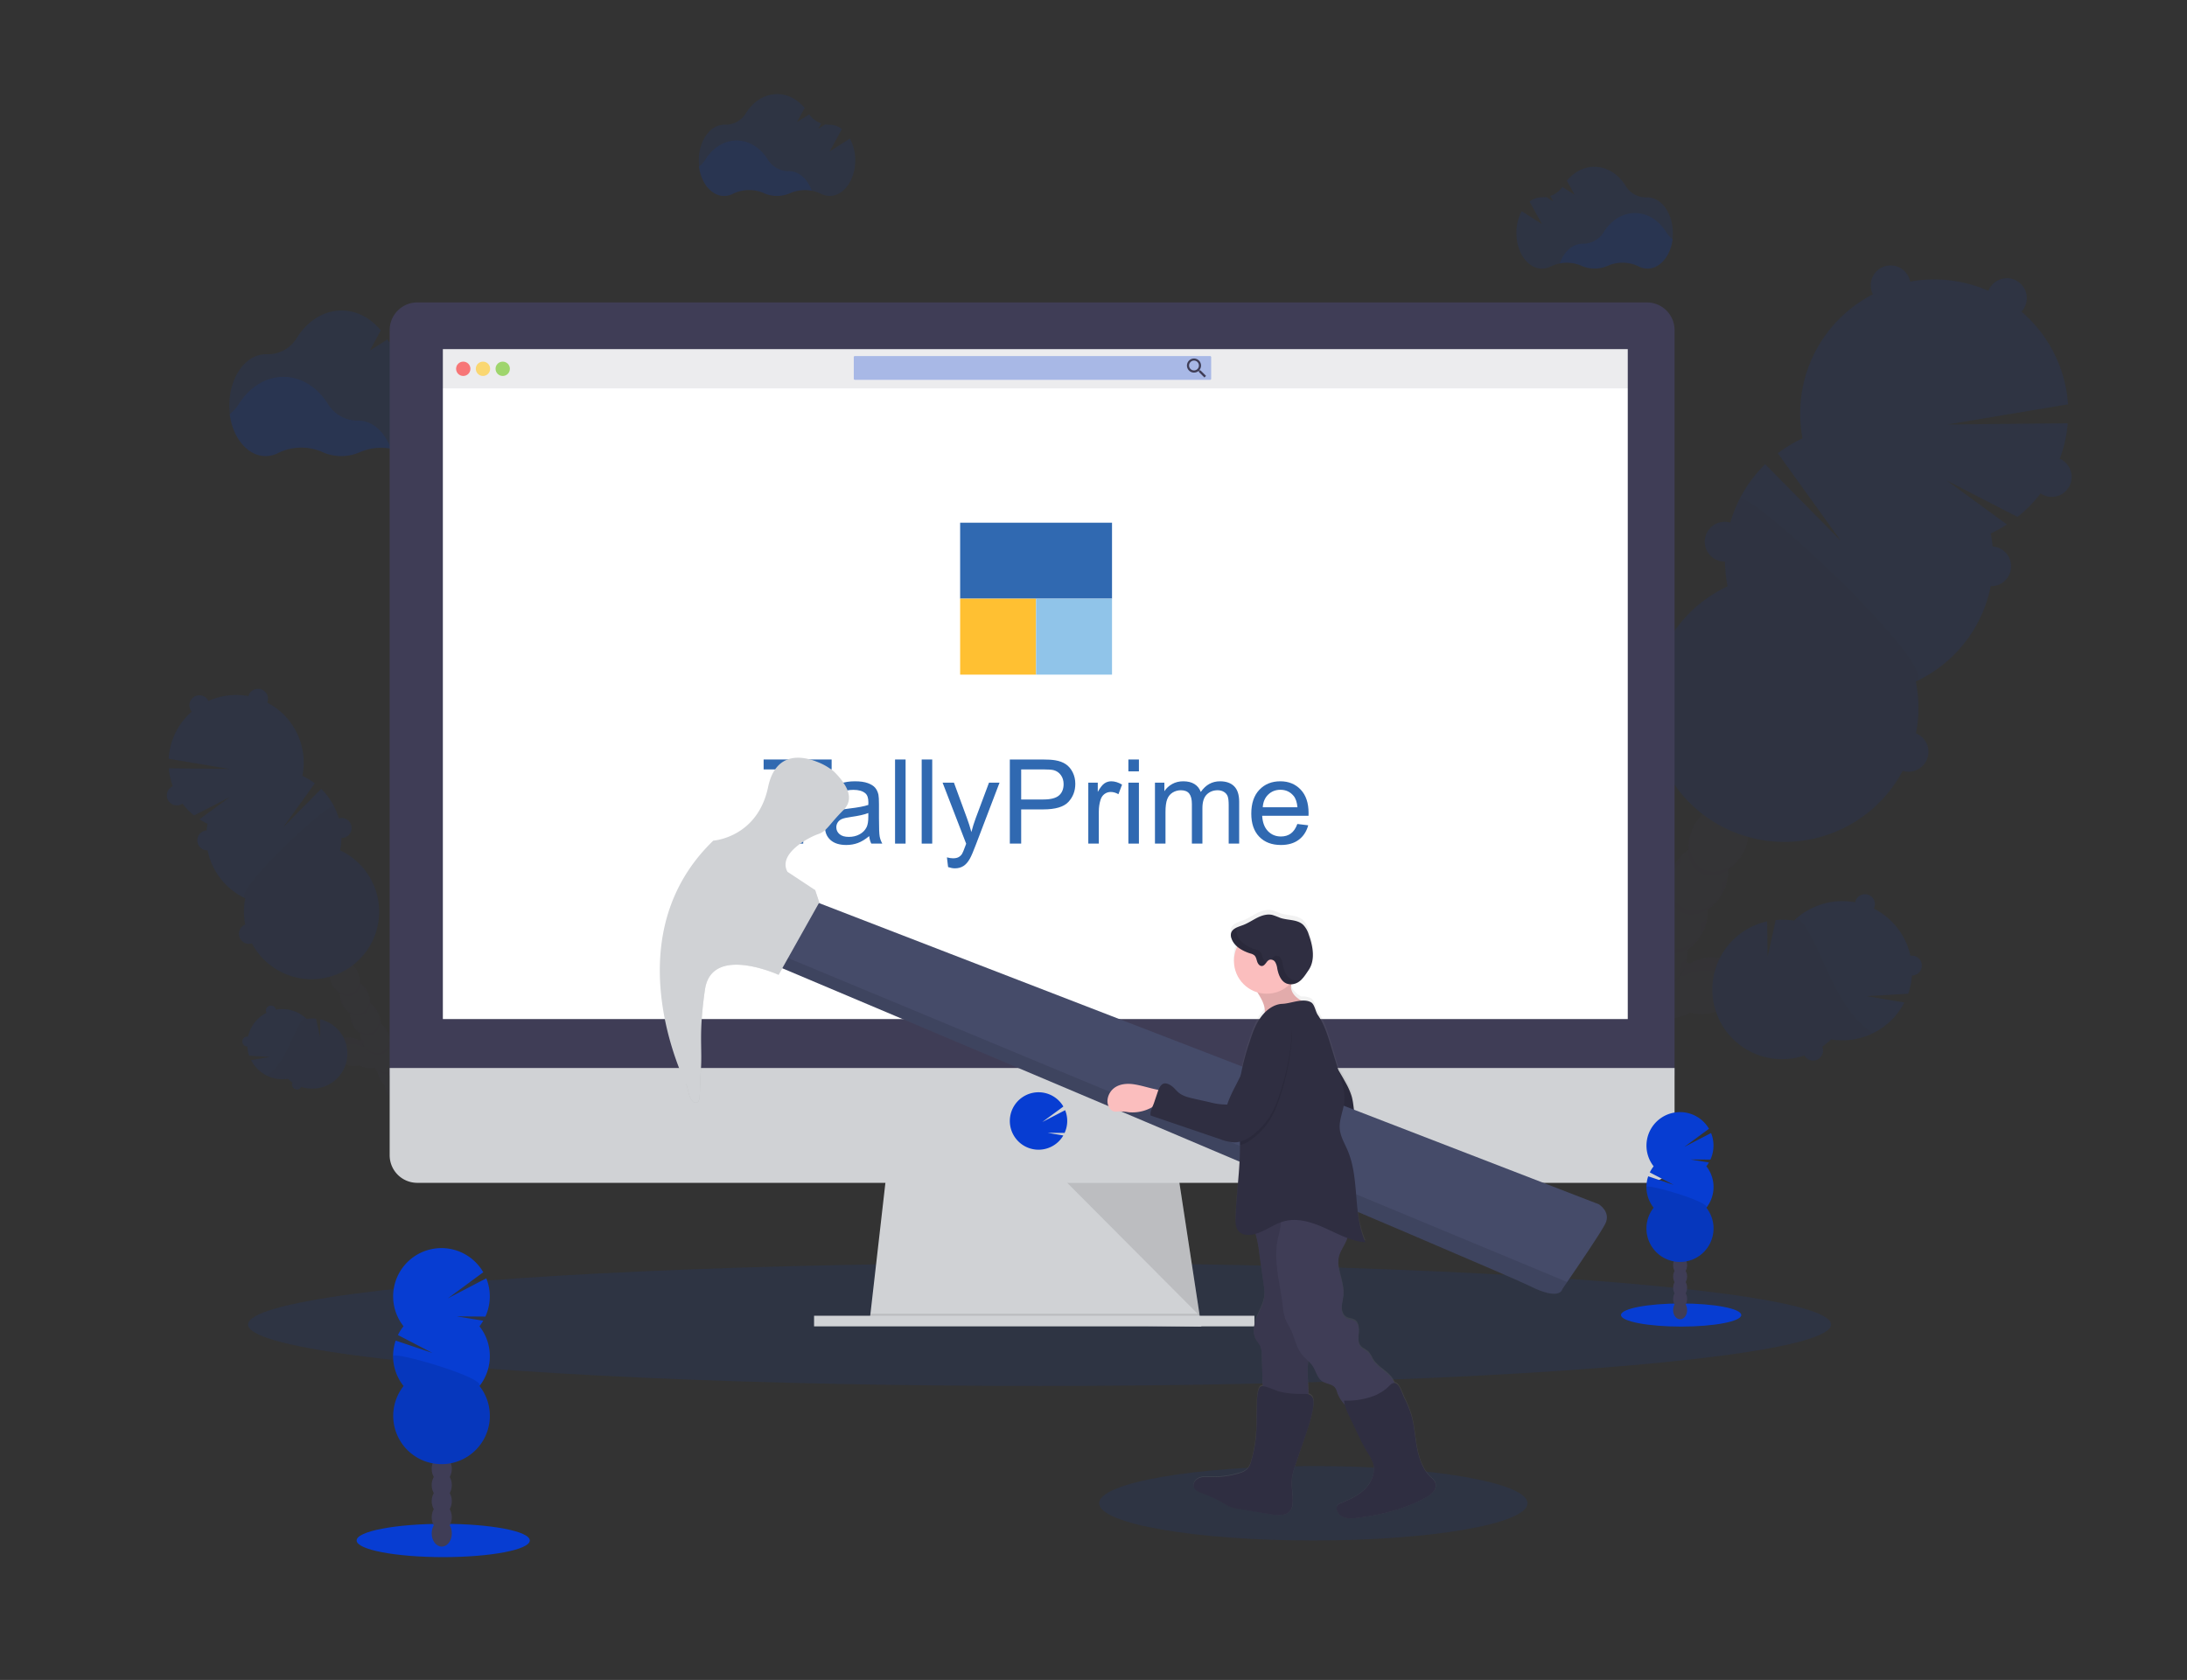 <?xml version="1.0" encoding="UTF-8" standalone="no"?>
<svg
   data-name="Layer 1"
   width="1022.7"
   height="785.81"
   viewBox="0 0 1022.7 785.81"
   version="1.1"
   id="svg131"
   sodipodi:docname="Troubleshootig.svg"
   xml:space="preserve"
   inkscape:version="1.3.2 (091e20e, 2023-11-25)"
   xmlns:inkscape="http://www.inkscape.org/namespaces/inkscape"
   xmlns:sodipodi="http://sodipodi.sourceforge.net/DTD/sodipodi-0.dtd"
   xmlns="http://www.w3.org/2000/svg"
   xmlns:svg="http://www.w3.org/2000/svg"><rect x="0" y="0" width="1022.7" height="785.81" fill="#333333" stroke="none"/><sodipodi:namedview
     id="namedview131"
     pagecolor="#ffffff"
     bordercolor="#000000"
     borderopacity="0.25"
     inkscape:showpageshadow="2"
     inkscape:pageopacity="0.0"
     inkscape:pagecheckerboard="0"
     inkscape:deskcolor="#d1d1d1"
     inkscape:zoom="0.65893752"
     inkscape:cx="332.35321"
     inkscape:cy="374.84586"
     inkscape:window-width="1440"
     inkscape:window-height="900"
     inkscape:window-x="0"
     inkscape:window-y="0"
     inkscape:window-maximized="0"
     inkscape:current-layer="svg131" /><defs
     id="defs3"><linearGradient
   id="af83dc26-9572-4816-b7a1-1af4f72ff554-918"
   x1="678.2"
   y1="821.79"
   x2="678.2"
   y2="493.4"
   gradientTransform="matrix(0.87,-0.035,0.035,0.87,-16.832,20.103)"
   gradientUnits="userSpaceOnUse"><stop
     offset="0"
     stop-color="gray"
     stop-opacity="0.25"
     id="stop1" /><stop
     offset="0.54"
     stop-color="gray"
     stop-opacity="0.12"
     id="stop2" /><stop
     offset="1"
     stop-color="gray"
     stop-opacity="0.1"
     id="stop3" /></linearGradient>                </defs><title
     id="title3">bug fixing</title><ellipse
     cx="486.13"
     cy="619.56"
     rx="370.132"
     ry="28.74"
     fill="#073dd2"
     opacity="0.1"
     id="ellipse3"
     style="stroke-width:0.871" /><g
     opacity="0.1"
     id="g41"
     transform="matrix(0.871,0,0,0.871,78,44)"><path
       d="m 933.7,529.93 c -2.54,-7.71 -12.84,-11.26 -23,-7.92 a 24.76,24.76 0 0 0 -4.23,1.83 c -0.65,-0.18 -1.32,-0.34 -2,-0.46 a 22.42,22.42 0 0 0 0.63,-6.79 24.6,24.6 0 0 0 10.9,-21.47 24.63,24.63 0 0 0 10.86,-21.47 23.76,23.76 0 0 0 8.23,-9.32 c 4.9,-9.7 2.87,-20.6 -4.54,-24.35 -7.41,-3.75 -17.4,1.08 -22.3,10.78 a 23.69,23.69 0 0 0 -2.63,12.15 24.63,24.63 0 0 0 -10.86,21.47 24.63,24.63 0 0 0 -10.86,21.47 24.64,24.64 0 0 0 -10.9,21.48 23.76,23.76 0 0 0 -8.23,9.32 25.46,25.46 0 0 0 -2.08,5.74 21.18,21.18 0 0 0 -4.44,-4.73 25.38,25.38 0 0 0 -1,-4.5 c -3.34,-10.17 -12.3,-16.37 -20,-13.83 -7.7,2.54 -11.26,12.83 -7.92,23 a 23.07,23.07 0 0 0 7.56,11.08 25.38,25.38 0 0 0 1,4.5 c 1.94,5.9 5.77,10.46 10.15,12.75 a 23.23,23.23 0 0 0 -0.83,3.9 25.29,25.29 0 0 0 -7.54,14.91 25.27,25.27 0 0 0 -7.54,14.92 24.63,24.63 0 0 0 -5,6.81 c -4.91,9.7 -2.88,20.61 4.53,24.35 7.41,3.74 17.4,-1.07 22.31,-10.78 a 24.62,24.62 0 0 0 2.5,-8.09 25.29,25.29 0 0 0 7.54,-14.91 25.27,25.27 0 0 0 7.54,-14.92 25.21,25.21 0 0 0 7.45,-14.91 25.21,25.21 0 0 0 7.56,-14.94 24.11,24.11 0 0 0 3.39,-4 23.46,23.46 0 0 0 12.27,-0.77 24.76,24.76 0 0 0 4.23,-1.83 23.2,23.2 0 0 0 13.42,-0.48 c 10.13,-3.31 16.36,-12.27 13.83,-19.99 z"
       transform="translate(-88.65,-57.09)"
       fill="#3f3d56"
       id="path3" /><g
       opacity="0.1"
       id="g19"><path
         d="m 915.77,499.53 a 21.5,21.5 0 0 1 -3.44,2.75 23,23 0 0 1 -1.11,8.43 26.18,26.18 0 0 0 2.1,-3.43 24.64,24.64 0 0 0 2.45,-7.75 z"
         transform="translate(-88.65,-57.09)"
         id="path4" /><path
         d="m 926.63,478.06 a 21.5,21.5 0 0 1 -3.44,2.75 23,23 0 0 1 -1.11,8.43 25.65,25.65 0 0 0 2.1,-3.44 24.85,24.85 0 0 0 2.45,-7.74 z"
         transform="translate(-88.65,-57.09)"
         id="path5" /><path
         d="m 902,470.07 a 21.91,21.91 0 0 1 0.17,-4.41 24.93,24.93 0 0 0 -4.78,6.57 25.63,25.63 0 0 0 -1.52,3.73 22.75,22.75 0 0 1 6.13,-5.89 z"
         transform="translate(-88.65,-57.09)"
         id="path6" /><path
         d="m 833.07,600 a 23.59,23.59 0 0 1 2.95,-3.38 22.92,22.92 0 0 1 0.87,-4 25.09,25.09 0 0 0 -2.29,3.71 25.59,25.59 0 0 0 -1.53,3.67 z"
         transform="translate(-88.65,-57.09)"
         id="path7" /><path
         d="m 840.61,585.1 a 23.59,23.59 0 0 1 2.95,-3.38 23,23 0 0 1 0.83,-3.9 v 0 a 25.68,25.68 0 0 0 -2.2,3.59 26.76,26.76 0 0 0 -1.58,3.69 z"
         transform="translate(-88.65,-57.09)"
         id="path8" /><path
         d="m 904.9,521 a 20.82,20.82 0 0 1 -3.43,2.74 22.45,22.45 0 0 1 -0.63,6.79 18.75,18.75 0 0 1 2,0.46 24.76,24.76 0 0 1 4.23,-1.83 c 10.18,-3.34 20.47,0.21 23,7.92 a 11.68,11.68 0 0 1 0.32,6 c 3.35,-3.94 4.74,-8.74 3.3,-13.14 -2.54,-7.71 -12.84,-11.26 -23,-7.92 a 24.76,24.76 0 0 0 -4.23,1.83 c -0.65,-0.18 -1.32,-0.34 -2,-0.46 0.19,-0.8 0.33,-1.59 0.44,-2.39 z"
         transform="translate(-88.65,-57.09)"
         id="path9" /><path
         d="m 829.35,607.49 a 25.09,25.09 0 0 0 -2.29,3.71 26.56,26.56 0 0 0 -1.54,3.74 24.48,24.48 0 0 1 3,-3.4 22.92,22.92 0 0 1 0.83,-4.05 z"
         transform="translate(-88.65,-57.09)"
         id="path10" /><path
         d="m 891.09,491.54 a 22,22 0 0 1 0.17,-4.41 24.93,24.93 0 0 0 -4.78,6.57 25.63,25.63 0 0 0 -1.52,3.73 22.75,22.75 0 0 1 6.13,-5.89 z"
         transform="translate(-88.65,-57.09)"
         id="path11" /><path
         d="m 875.4,579.1 a 24.29,24.29 0 0 1 -1,4.38 26.67,26.67 0 0 0 2.09,-3.44 25.49,25.49 0 0 0 1.63,-4 24.23,24.23 0 0 1 -2.72,3.06 z"
         transform="translate(-88.65,-57.09)"
         id="path12" /><path
         d="m 860.32,608.92 a 24.15,24.15 0 0 1 -1,4.38 25.65,25.65 0 0 0 2.1,-3.44 26.47,26.47 0 0 0 1.63,-4 23.57,23.57 0 0 1 -2.73,3.06 z"
         transform="translate(-88.65,-57.09)"
         id="path13" /><path
         d="m 867.86,594 a 24.11,24.11 0 0 1 -1,4.38 26.67,26.67 0 0 0 2.14,-3.38 25.49,25.49 0 0 0 1.63,-4 24.23,24.23 0 0 1 -2.77,3 z"
         transform="translate(-88.65,-57.09)"
         id="path14" /><path
         d="m 882.94,564.19 a 24,24 0 0 1 -1,4.37 25.89,25.89 0 0 0 2.09,-3.43 25.48,25.48 0 0 0 1.64,-4.07 23.22,23.22 0 0 1 -2.73,3.13 z"
         transform="translate(-88.65,-57.09)"
         id="path15" /><path
         d="m 833.57,526.48 c 7.72,-2.53 16.68,3.66 20,13.83 a 25.68,25.68 0 0 1 1,4.51 21.18,21.18 0 0 1 4.44,4.73 25.53,25.53 0 0 1 2.08,-5.75 c 0.35,-0.68 0.73,-1.33 1.12,-2 a 21.07,21.07 0 0 0 -4,-4.18 25.38,25.38 0 0 0 -1,-4.5 c -3.34,-10.17 -12.3,-16.37 -20,-13.83 -4.4,1.44 -7.44,5.41 -8.62,10.43 a 11.69,11.69 0 0 1 4.98,-3.24 z"
         transform="translate(-88.65,-57.09)"
         id="path16" /><path
         d="m 869.37,534.48 a 21.85,21.85 0 0 1 0.18,-4.4 24.73,24.73 0 0 0 -4.79,6.57 25.07,25.07 0 0 0 -1.52,3.72 23,23 0 0 1 6.13,-5.89 z"
         transform="translate(-88.65,-57.09)"
         id="path17" /><path
         d="m 880.23,513 a 21.85,21.85 0 0 1 0.18,-4.4 24.52,24.52 0 0 0 -4.79,6.56 25.63,25.63 0 0 0 -1.52,3.73 22.75,22.75 0 0 1 6.13,-5.89 z"
         transform="translate(-88.65,-57.09)"
         id="path18" /><path
         d="m 852.78,623.83 a 24.25,24.25 0 0 1 -1,4.39 25.73,25.73 0 0 0 3.73,-7.49 23.57,23.57 0 0 1 -2.73,3.1 z"
         transform="translate(-88.65,-57.09)"
         id="path19" /></g><path
       d="m 948.52,430.71 a 23.68,23.68 0 0 0 8.23,-9.32 c 4.91,-9.7 2.88,-20.61 -4.53,-24.36 -7.41,-3.75 -17.4,1.08 -22.31,10.79 a 23.68,23.68 0 0 0 -2.62,12.18 24.63,24.63 0 0 0 -10.86,21.47 23.61,23.61 0 0 0 -8.23,9.32 24.69,24.69 0 0 0 -1.51,3.69 20.85,20.85 0 0 1 10.77,-8 12.24,12.24 0 0 0 15.54,7.84 20.85,20.85 0 0 1 0,13.41 25.48,25.48 0 0 0 2.08,-3.4 23.68,23.68 0 0 0 2.62,-12.15 24.57,24.57 0 0 0 10.86,-21.47 z"
       transform="translate(-88.65,-57.09)"
       fill="#3f3d56"
       id="path20" /><path
       d="m 1067.88,293.07 a 72,72 0 0 0 8.72,-4.83 l -32.33,-23.62 38,19.57 a 72.13,72.13 0 0 0 27,-50.31 l -64.58,0.66 64.72,-10.82 A 72,72 0 1 0 966.83,242 a 72.09,72.09 0 0 0 -13.26,8 l 33.75,46.93 -40.52,-41.08 a 72.08,72.08 0 0 0 -20.17,65.61 72,72 0 1 0 101.05,51.1 72,72 0 0 0 40.2,-79.49 z"
       transform="translate(-88.65,-57.09)"
       fill="#073dd2"
       id="path21" /><path
       d="m 933,274.75 a 71.77,71.77 0 0 0 -6.35,46.71 72,72 0 1 0 101.05,51.1 C 1041.83,366 936.62,267.54 933,274.75 Z"
       transform="translate(-88.65,-57.09)"
       opacity="0.1"
       id="path22" /><circle
       cx="925.49"
       cy="102.72"
       r="10.69"
       fill="#073dd2"
       id="circle22" /><circle
       cx="987.93"
       cy="109.58"
       r="10.69"
       fill="#073dd2"
       id="circle23" /><circle
       cx="1012.01"
       cy="205.64"
       r="10.69"
       fill="#073dd2"
       id="circle24" /><circle
       cx="979.51"
       cy="253.61"
       r="10.69"
       fill="#073dd2"
       id="circle25" /><circle
       cx="935.11"
       cy="353.24"
       r="10.69"
       fill="#073dd2"
       id="circle26" /><circle
       cx="935.11"
       cy="353.24"
       r="10.69"
       opacity="0.1"
       id="circle27" /><circle
       cx="836.39"
       cy="240.4"
       r="10.69"
       fill="#073dd2"
       id="circle28" /><circle
       cx="836.39"
       cy="240.4"
       r="10.69"
       opacity="0.1"
       id="circle29" /><path
       d="m 913.64,473.32 c -7.11,-3.59 -9.26,-13.76 -5.11,-23.14 -0.22,0.38 -0.43,0.77 -0.63,1.18 -4.91,9.7 -2.88,20.6 4.53,24.35 7.41,3.75 17.4,-1.08 22.3,-10.78 0.21,-0.4 0.39,-0.81 0.57,-1.21 -5.09,8.91 -14.56,13.2 -21.66,9.6 z"
       transform="translate(-88.65,-57.09)"
       opacity="0.1"
       id="path29" /><path
       d="m 903.08,494.2 c -7.1,-3.59 -9.26,-13.76 -5.1,-23.15 -0.22,0.39 -0.44,0.78 -0.64,1.18 -4.91,9.7 -2.88,20.61 4.53,24.35 7.41,3.74 17.4,-1.07 22.31,-10.78 0.2,-0.4 0.39,-0.8 0.57,-1.21 -5.1,8.91 -14.56,13.2 -21.67,9.61 z"
       transform="translate(-88.65,-57.09)"
       opacity="0.1"
       id="path30" /><path
       d="m 892.52,515.07 c -7.1,-3.59 -9.26,-13.76 -5.1,-23.14 -0.22,0.38 -0.44,0.77 -0.64,1.18 -4.91,9.7 -2.87,20.6 4.54,24.35 7.41,3.75 17.39,-1.08 22.3,-10.78 0.2,-0.4 0.39,-0.81 0.57,-1.21 -5.09,8.91 -14.56,13.2 -21.67,9.6 z"
       transform="translate(-88.65,-57.09)"
       opacity="0.1"
       id="path31" /><path
       d="m 882,536 c -7.11,-3.59 -9.26,-13.76 -5.11,-23.14 -0.22,0.38 -0.43,0.77 -0.64,1.17 -4.9,9.7 -2.87,20.61 4.54,24.36 7.41,3.75 17.4,-1.08 22.3,-10.79 0.21,-0.4 0.39,-0.8 0.57,-1.21 -5.12,8.86 -14.59,13.15 -21.66,9.61 z"
       transform="translate(-88.65,-57.09)"
       opacity="0.1"
       id="path32" /><path
       d="m 871.41,556.82 c -7.11,-3.59 -9.26,-13.76 -5.11,-23.14 -0.22,0.38 -0.43,0.77 -0.63,1.18 -4.91,9.7 -2.88,20.6 4.53,24.35 7.41,3.75 17.4,-1.08 22.31,-10.78 0.2,-0.4 0.39,-0.81 0.57,-1.21 -5.08,8.91 -14.57,13.2 -21.67,9.6 z"
       transform="translate(-88.65,-57.09)"
       opacity="0.1"
       id="path33" /><path
       d="m 860.85,577.7 c -7.1,-3.59 -9.26,-13.76 -5.1,-23.14 -0.22,0.38 -0.44,0.77 -0.64,1.17 -4.91,9.7 -2.88,20.61 4.54,24.36 7.42,3.75 17.35,-1.09 22.35,-10.79 0.2,-0.4 0.39,-0.8 0.57,-1.21 -5.15,8.91 -14.57,13.2 -21.72,9.61 z"
       transform="translate(-88.65,-57.09)"
       opacity="0.1"
       id="path34" /><path
       d="m 850.29,598.57 c -7.1,-3.59 -9.26,-13.76 -5.1,-23.14 -0.22,0.39 -0.43,0.77 -0.64,1.18 -4.9,9.7 -2.87,20.6 4.54,24.35 7.41,3.75 17.4,-1.08 22.3,-10.78 0.21,-0.4 0.39,-0.81 0.57,-1.21 -5.09,8.91 -14.56,13.2 -21.67,9.6 z"
       transform="translate(-88.65,-57.09)"
       opacity="0.1"
       id="path35" /><path
       d="m 839.74,619.45 c -7.11,-3.59 -9.26,-13.76 -5.11,-23.14 q -0.33,0.57 -0.63,1.17 c -4.91,9.7 -2.88,20.61 4.53,24.36 7.41,3.75 17.4,-1.08 22.31,-10.79 0.2,-0.4 0.38,-0.8 0.56,-1.21 -5.09,8.91 -14.56,13.16 -21.66,9.61 z"
       transform="translate(-88.65,-57.09)"
       opacity="0.1"
       id="path36" /><path
       d="m 832.8,633.17 c -7.1,-3.6 -9.26,-13.76 -5.1,-23.15 -0.22,0.39 -0.44,0.78 -0.64,1.18 -4.91,9.7 -2.88,20.61 4.53,24.35 7.41,3.74 17.4,-1.07 22.31,-10.78 0.2,-0.4 0.39,-0.8 0.57,-1.21 -5.1,8.91 -14.57,13.2 -21.67,9.61 z"
       transform="translate(-88.65,-57.09)"
       opacity="0.1"
       id="path37" /><path
       d="m 1023.59,540.26 a 37.4,37.4 0 0 0 2,-9.79 5.34,5.34 0 1 0 -0.81,-10.62 37.31,37.31 0 0 0 -19.64,-25.31 5.344,5.344 0 1 0 -9.54,-4.82 5,5 0 0 0 -0.48,1.43 37.49,37.49 0 0 0 -32.87,9.85 37.64,37.64 0 0 0 -9.82,-0.29 l -4.33,19.71 -0.26,-19 a 37.42,37.42 0 1 0 20,72 5.28,5.28 0 0 0 2.25,2.16 5.34,5.34 0 0 0 7.32,-6.88 37.35,37.35 0 0 0 4.8,-3.92 37.45,37.45 0 0 0 39.31,-19.83 l -20.15,-3.39 z"
       transform="translate(-88.65,-57.09)"
       fill="#073dd2"
       id="path38" /><g
       opacity="0.1"
       id="g39"><path
         d="m 992.46,549.83 c -7.44,-9.82 -12,-21.45 -17.25,-32.61 a 136.38,136.38 0 0 0 -7.07,-13.36 l -3.94,-4.59 c -0.66,0.56 -1.32,1.14 -2,1.75 a 37.64,37.64 0 0 0 -9.82,-0.29 l -4.33,19.71 -0.26,-19 a 37.42,37.42 0 1 0 20,72 5.28,5.28 0 0 0 2.25,2.16 5.34,5.34 0 0 0 7.32,-6.88 37.35,37.35 0 0 0 4.8,-3.92 37.49,37.49 0 0 0 22.44,-3.32 52.71,52.71 0 0 1 -12.14,-11.65 z"
         transform="translate(-88.65,-57.09)"
         id="path39" /></g><path
       d="m 860.71,507.63 a 5.34,5.34 0 0 0 -4.78,-7.75 37.37,37.37 0 0 0 -11.7,-20.83 37.52,37.52 0 0 0 1.1,-11.7 l -19.65,-3.35 19.08,-1.2 a 38,38 0 0 0 -1.41,-5.28 5.46,5.46 0 0 0 1.76,-2 5.35,5.35 0 0 0 -6.59,-7.44 37.42,37.42 0 0 0 -66.79,30.92 5.25,5.25 0 0 0 -2.66,2.5 5.34,5.34 0 0 0 6.75,7.37 37.53,37.53 0 0 0 7.09,8.65 37.4,37.4 0 0 0 1.74,23.76 L 811,514.44 787.5,526.8 a 37.42,37.42 0 0 0 68.91,-16.26 5.33,5.33 0 0 0 4.3,-2.91 z"
       transform="translate(-88.65,-57.09)"
       fill="#073dd2"
       id="path40" /><path
       d="m 860.71,507.63 a 5.34,5.34 0 0 0 -4.78,-7.75 37.37,37.37 0 0 0 -11.7,-20.83 c 0.16,-0.63 0.3,-1.25 0.42,-1.88 a 13.18,13.18 0 0 0 -1.93,1.71 c -3.55,3.89 -5.37,9.12 -8.88,13.05 -4.14,4.64 -10.34,7.06 -16.53,7.71 -6.19,0.65 -12.42,-0.3 -18.53,-1.49 -5.06,-1 -10.19,-2.16 -15.32,-1.67 -0.5,0 -1,0.11 -1.46,0.19 0.3,0.29 0.6,0.58 0.91,0.86 a 37.4,37.4 0 0 0 1.74,23.76 L 811,514.44 787.5,526.8 a 37.42,37.42 0 0 0 68.91,-16.26 5.33,5.33 0 0 0 4.3,-2.91 z"
       transform="translate(-88.65,-57.09)"
       opacity="0.1"
       id="path41" /></g><g
     opacity="0.1"
     id="g80"
     transform="matrix(0.871,0,0,0.871,78,44)"><path
       d="m 178.14,568.33 c 1.28,-3.89 6.47,-5.68 11.59,-4 a 12.78,12.78 0 0 1 2.13,0.92 c 0.33,-0.09 0.67,-0.17 1,-0.23 a 11.26,11.26 0 0 1 -0.32,-3.42 12.46,12.46 0 0 1 -5.47,-10.82 11.92,11.92 0 0 1 -4.14,-4.69 12,12 0 0 1 -1.33,-6.12 12,12 0 0 1 -4.14,-4.7 C 175,530.39 176,524.9 179.75,523 c 3.75,-1.9 8.77,0.55 11.24,5.43 a 12,12 0 0 1 1.32,6.13 12.37,12.37 0 0 1 5.47,10.81 12.4,12.4 0 0 1 5.47,10.82 12.37,12.37 0 0 1 5.47,10.81 12,12 0 0 1 4.15,4.7 12.66,12.66 0 0 1 1,2.9 10.66,10.66 0 0 1 2.23,-2.39 12.58,12.58 0 0 1 0.52,-2.27 c 1.69,-5.12 6.2,-8.24 10.09,-7 3.89,1.24 5.67,6.47 4,11.59 a 11.67,11.67 0 0 1 -3.81,5.59 12.67,12.67 0 0 1 -0.52,2.26 11.1,11.1 0 0 1 -5.11,6.42 12.84,12.84 0 0 1 0.42,2 12.57,12.57 0 0 1 2.53,3.43 12.32,12.32 0 0 1 1.26,4.08 12.55,12.55 0 0 1 2.54,3.43 12.39,12.39 0 0 1 1.26,4.08 12.45,12.45 0 0 1 2.54,3.44 c 2.47,4.88 1.45,10.38 -2.28,12.26 -3.73,1.88 -8.77,-0.54 -11.24,-5.43 a 12.48,12.48 0 0 1 -1.26,-4.08 12.7,12.7 0 0 1 -3.8,-7.51 12.7,12.7 0 0 1 -3.8,-7.51 12.6,12.6 0 0 1 -2.54,-3.43 12.73,12.73 0 0 1 -1.26,-4.08 12.57,12.57 0 0 1 -2.53,-3.43 12.32,12.32 0 0 1 -1.26,-4.08 11.63,11.63 0 0 1 -1.71,-2 11.9,11.9 0 0 1 -6.18,-0.38 13.29,13.29 0 0 1 -2.14,-0.93 11.61,11.61 0 0 1 -6.75,-0.24 c -5.07,-1.69 -8.2,-6.2 -6.93,-10.09 z"
       transform="translate(-88.65,-57.09)"
       fill="#3f3d56"
       id="path42" /><g
       opacity="0.1"
       id="g58"><path
         d="m 187.17,553 a 10.72,10.72 0 0 0 1.74,1.39 11.31,11.31 0 0 0 0.56,4.24 11.93,11.93 0 0 1 -1.06,-1.73 12.46,12.46 0 0 1 -1.24,-3.9 z"
         transform="translate(-88.65,-57.09)"
         id="path43" /><path
         d="m 181.7,542.2 a 11.21,11.21 0 0 0 1.74,1.38 11.39,11.39 0 0 0 0.56,4.25 12.7,12.7 0 0 1 -2.3,-5.63 z"
         transform="translate(-88.65,-57.09)"
         id="path44" /><path
         d="m 194.13,538.17 a 11.11,11.11 0 0 0 -0.08,-2.22 12.66,12.66 0 0 1 2.41,3.31 13,13 0 0 1 0.76,1.88 11.42,11.42 0 0 0 -3.09,-2.97 z"
         transform="translate(-88.65,-57.09)"
         id="path45" /><path
         d="m 228.83,603.63 a 11.65,11.65 0 0 0 -1.48,-1.7 12.4,12.4 0 0 0 -0.44,-2 13.23,13.23 0 0 1 1.15,1.86 13,13 0 0 1 0.77,1.84 z"
         transform="translate(-88.65,-57.09)"
         id="path46" /><path
         d="m 225,596.12 a 11.65,11.65 0 0 0 -1.48,-1.7 11.75,11.75 0 0 0 -0.42,-2 v 0 a 12.67,12.67 0 0 1 1.88,3.68 z"
         transform="translate(-88.65,-57.09)"
         id="path47" /><path
         d="m 192.65,563.84 a 10.11,10.11 0 0 0 1.73,1.37 10.9,10.9 0 0 0 0.32,3.42 10,10 0 0 0 -1,0.23 13.26,13.26 0 0 0 -2.14,-0.92 c -5.12,-1.68 -10.31,0.11 -11.58,4 a 5.82,5.82 0 0 0 -0.17,3 6.93,6.93 0 0 1 -1.66,-6.61 c 1.28,-3.89 6.47,-5.68 11.59,-4 a 12.78,12.78 0 0 1 2.13,0.92 c 0.33,-0.09 0.67,-0.17 1,-0.23 a 10.32,10.32 0 0 1 -0.22,-1.18 z"
         transform="translate(-88.65,-57.09)"
         id="path48" /><path
         d="m 230.71,607.4 a 12.79,12.79 0 0 1 1.15,1.87 13,13 0 0 1 0.77,1.88 11.74,11.74 0 0 0 -1.48,-1.71 12.4,12.4 0 0 0 -0.44,-2.04 z"
         transform="translate(-88.65,-57.09)"
         id="path49" /><path
         d="m 199.6,549 a 11.08,11.08 0 0 0 -0.08,-2.22 12.49,12.49 0 0 1 2.41,3.31 12.87,12.87 0 0 1 0.76,1.87 11.38,11.38 0 0 0 -3.09,-2.96 z"
         transform="translate(-88.65,-57.09)"
         id="path50" /><path
         d="m 207.51,593.1 a 11.94,11.94 0 0 0 0.49,2.2 12.63,12.63 0 0 1 -1.88,-3.77 11.72,11.72 0 0 0 1.39,1.57 z"
         transform="translate(-88.65,-57.09)"
         id="path51" /><path
         d="m 215.1,608.12 a 12.66,12.66 0 0 0 0.5,2.2 11.93,11.93 0 0 1 -1.06,-1.73 12.88,12.88 0 0 1 -0.82,-2 13,13 0 0 0 1.38,1.53 z"
         transform="translate(-88.65,-57.09)"
         id="path52" /><path
         d="m 211.31,600.61 a 11.94,11.94 0 0 0 0.49,2.2 12.88,12.88 0 0 1 -1.06,-1.73 12.6,12.6 0 0 1 -0.82,-2 11.72,11.72 0 0 0 1.39,1.53 z"
         transform="translate(-88.65,-57.09)"
         id="path53" /><path
         d="m 203.71,585.58 a 11.86,11.86 0 0 0 0.49,2.21 12.44,12.44 0 0 1 -1,-1.73 12.23,12.23 0 0 1 -0.83,-2 11.13,11.13 0 0 0 1.34,1.52 z"
         transform="translate(-88.65,-57.09)"
         id="path54" /><path
         d="m 228.58,566.59 c -3.89,-1.28 -8.4,1.84 -10.08,7 a 12.58,12.58 0 0 0 -0.52,2.27 10.63,10.63 0 0 0 -2.24,2.38 12.83,12.83 0 0 0 -1.05,-2.9 c -0.17,-0.34 -0.36,-0.67 -0.56,-1 a 10.63,10.63 0 0 1 2,-2.1 12.58,12.58 0 0 1 0.52,-2.27 c 1.69,-5.12 6.2,-8.24 10.09,-7 a 6.93,6.93 0 0 1 4.34,5.26 5.93,5.93 0 0 0 -2.5,-1.64 z"
         transform="translate(-88.65,-57.09)"
         id="path55" /><path
         d="m 210.54,570.62 a 11.11,11.11 0 0 0 -0.08,-2.22 12.49,12.49 0 0 1 2.41,3.31 13,13 0 0 1 0.76,1.88 11.28,11.28 0 0 0 -3.09,-2.97 z"
         transform="translate(-88.65,-57.09)"
         id="path56" /><path
         d="m 205.07,559.8 a 11.13,11.13 0 0 0 -0.08,-2.22 12.83,12.83 0 0 1 2.41,3.31 13,13 0 0 1 0.76,1.88 11.42,11.42 0 0 0 -3.09,-2.97 z"
         transform="translate(-88.65,-57.09)"
         id="path57" /><path
         d="m 218.9,615.63 a 11.9,11.9 0 0 0 0.5,2.21 12.61,12.61 0 0 1 -1.06,-1.74 12.88,12.88 0 0 1 -0.82,-2 13,13 0 0 0 1.38,1.53 z"
         transform="translate(-88.65,-57.09)"
         id="path58" /></g><path
       d="m 170.67,518.34 a 11.92,11.92 0 0 1 -4.14,-4.69 c -2.47,-4.89 -1.45,-10.38 2.28,-12.27 3.73,-1.89 8.77,0.54 11.24,5.43 a 11.93,11.93 0 0 1 1.32,6.12 12.4,12.4 0 0 1 5.47,10.82 12,12 0 0 1 4.15,4.69 13.23,13.23 0 0 1 0.76,1.86 10.57,10.57 0 0 0 -5.43,-4 6.16,6.16 0 0 1 -7.83,4 10.52,10.52 0 0 0 0,6.75 13.19,13.19 0 0 1 -1,-1.71 12,12 0 0 1 -1.33,-6.12 12.43,12.43 0 0 1 -5.47,-10.82 z"
       transform="translate(-88.65,-57.09)"
       fill="#3f3d56"
       id="path59" /><path
       d="m 110.55,449 a 36.81,36.81 0 0 1 -4.39,-2.43 l 16.28,-11.9 -19.14,9.85 A 36.34,36.34 0 0 1 89.71,419.18 l 32.54,0.34 -32.61,-5.46 a 36.29,36.29 0 1 1 71.81,9.2 36.73,36.73 0 0 1 6.68,4 l -17,23.64 20.41,-20.68 a 36.32,36.32 0 0 1 10.16,33.05 36.29,36.29 0 1 1 -50.9,25.74 36.28,36.28 0 0 1 -20.25,-40 z"
       transform="translate(-88.65,-57.09)"
       fill="#073dd2"
       id="path60" /><path
       d="m 178.5,439.78 a 36.12,36.12 0 0 1 3.2,23.53 36.29,36.29 0 1 1 -50.9,25.74 c -7.13,-3.31 45.87,-52.9 47.7,-49.27 z"
       transform="translate(-88.65,-57.09)"
       opacity="0.1"
       id="path61" /><circle
       cx="48.97"
       cy="324.78"
       r="5.39"
       fill="#073dd2"
       id="circle61" /><circle
       cx="17.51"
       cy="328.24"
       r="5.39"
       fill="#073dd2"
       id="circle62" /><circle
       cx="5.39"
       cy="376.63"
       r="5.39"
       fill="#073dd2"
       id="circle63" /><circle
       cx="21.76"
       cy="400.8"
       r="5.39"
       fill="#073dd2"
       id="circle64" /><circle
       cx="44.12"
       cy="450.99"
       r="5.39"
       fill="#073dd2"
       id="circle65" /><circle
       cx="44.12"
       cy="450.99"
       r="5.39"
       opacity="0.1"
       id="circle66" /><circle
       cx="93.85"
       cy="394.14"
       r="5.39"
       fill="#073dd2"
       id="circle67" /><circle
       cx="93.85"
       cy="394.14"
       r="5.39"
       opacity="0.1"
       id="circle68" /><path
       d="m 188.25,539.81 c 3.58,-1.81 4.66,-6.93 2.57,-11.66 0.11,0.2 0.22,0.39 0.32,0.59 2.47,4.89 1.45,10.38 -2.29,12.27 -3.74,1.89 -8.76,-0.54 -11.23,-5.43 -0.1,-0.2 -0.2,-0.4 -0.29,-0.61 2.57,4.49 7.34,6.65 10.92,4.84 z"
       transform="translate(-88.65,-57.09)"
       opacity="0.1"
       id="path68" /><path
       d="m 193.56,550.33 c 3.58,-1.81 4.67,-6.94 2.58,-11.66 0.11,0.19 0.22,0.39 0.32,0.59 2.47,4.89 1.45,10.38 -2.29,12.27 -3.74,1.89 -8.76,-0.54 -11.23,-5.43 -0.11,-0.2 -0.2,-0.41 -0.29,-0.61 2.57,4.51 7.35,6.65 10.91,4.84 z"
       transform="translate(-88.65,-57.09)"
       opacity="0.1"
       id="path69" /><path
       d="m 198.88,560.84 c 3.58,-1.81 4.67,-6.93 2.57,-11.66 0.12,0.2 0.22,0.39 0.33,0.6 2.47,4.88 1.44,10.38 -2.29,12.26 -3.73,1.88 -8.76,-0.54 -11.23,-5.43 -0.11,-0.2 -0.2,-0.4 -0.29,-0.61 2.56,4.49 7.33,6.65 10.91,4.84 z"
       transform="translate(-88.65,-57.09)"
       opacity="0.1"
       id="path70" /><path
       d="m 204.2,571.36 c 3.58,-1.81 4.67,-6.93 2.57,-11.66 0.11,0.19 0.22,0.39 0.32,0.59 2.48,4.89 1.45,10.38 -2.28,12.27 -3.73,1.89 -8.77,-0.54 -11.24,-5.43 -0.1,-0.2 -0.19,-0.41 -0.28,-0.61 2.56,4.48 7.33,6.65 10.91,4.84 z"
       transform="translate(-88.65,-57.09)"
       opacity="0.1"
       id="path71" /><path
       d="m 209.52,581.87 c 3.58,-1.81 4.66,-6.93 2.57,-11.65 0.11,0.19 0.22,0.39 0.32,0.59 2.47,4.89 1.45,10.38 -2.28,12.27 -3.73,1.89 -8.77,-0.55 -11.24,-5.43 -0.1,-0.21 -0.19,-0.41 -0.29,-0.61 2.57,4.48 7.34,6.64 10.92,4.83 z"
       transform="translate(-88.65,-57.09)"
       opacity="0.1"
       id="path72" /><path
       d="m 214.84,592.39 c 3.58,-1.81 4.66,-6.93 2.57,-11.66 0.11,0.2 0.22,0.39 0.32,0.59 2.47,4.89 1.45,10.38 -2.28,12.27 -3.73,1.89 -8.77,-0.54 -11.24,-5.43 -0.1,-0.2 -0.2,-0.4 -0.29,-0.61 2.57,4.45 7.34,6.65 10.92,4.84 z"
       transform="translate(-88.65,-57.09)"
       opacity="0.1"
       id="path73" /><path
       d="m 220.16,602.91 c 3.57,-1.81 4.66,-6.94 2.57,-11.66 0.11,0.19 0.22,0.39 0.32,0.59 2.47,4.89 1.45,10.38 -2.29,12.27 -3.74,1.89 -8.76,-0.55 -11.23,-5.43 -0.1,-0.21 -0.2,-0.41 -0.29,-0.61 2.57,4.48 7.34,6.65 10.92,4.84 z"
       transform="translate(-88.65,-57.09)"
       opacity="0.1"
       id="path74" /><path
       d="m 225.47,613.42 c 3.58,-1.81 4.67,-6.93 2.57,-11.66 0.12,0.2 0.22,0.39 0.33,0.6 2.47,4.88 1.44,10.38 -2.29,12.26 -3.73,1.88 -8.76,-0.54 -11.23,-5.43 -0.11,-0.2 -0.2,-0.4 -0.29,-0.61 2.57,4.49 7.33,6.65 10.91,4.84 z"
       transform="translate(-88.65,-57.09)"
       opacity="0.1"
       id="path75" /><path
       d="m 229,620.33 c 3.58,-1.81 4.66,-6.93 2.57,-11.66 0.11,0.2 0.22,0.39 0.32,0.6 2.47,4.88 1.45,10.38 -2.28,12.26 -3.73,1.88 -8.77,-0.54 -11.24,-5.43 -0.1,-0.2 -0.2,-0.4 -0.29,-0.61 2.54,4.51 7.31,6.65 10.92,4.84 z"
       transform="translate(-88.65,-57.09)"
       opacity="0.1"
       id="path76" /><path
       d="m 132.86,573.53 a 18.57,18.57 0 0 1 -1,-4.93 2.69,2.69 0 1 1 0.41,-5.35 18.82,18.82 0 0 1 9.89,-12.75 2.694,2.694 0 1 1 4.81,-2.43 2.44,2.44 0 0 1 0.24,0.72 18.92,18.92 0 0 1 16.56,5 18.68,18.68 0 0 1 5,-0.14 l 2.18,9.92 L 171,554 a 18.85,18.85 0 1 1 -10.08,36.29 2.76,2.76 0 0 1 -1.13,1.09 2.7,2.7 0 0 1 -3.7,-3.47 18.84,18.84 0 0 1 -2.41,-2 18.87,18.87 0 0 1 -19.8,-10 l 10.15,-1.71 z"
       transform="translate(-88.65,-57.09)"
       fill="#073dd2"
       id="path77" /><g
       opacity="0.1"
       id="g78"><path
         d="m 148.54,578.35 c 3.75,-5 6.05,-10.8 8.69,-16.42 a 66.7,66.7 0 0 1 3.56,-6.74 l 2,-2.31 c 0.34,0.29 0.67,0.58 1,0.88 a 18.68,18.68 0 0 1 5,-0.14 l 2.18,9.92 L 171,554 a 18.85,18.85 0 1 1 -10.08,36.29 2.76,2.76 0 0 1 -1.13,1.09 2.7,2.7 0 0 1 -3.7,-3.47 18.84,18.84 0 0 1 -2.41,-2 19,19 0 0 1 -11.31,-1.67 26.59,26.59 0 0 0 6.17,-5.89 z"
         transform="translate(-88.65,-57.09)"
         id="path78" /></g><path
       d="m 214.91,557.09 a 2.68,2.68 0 0 1 1.19,-3.61 2.64,2.64 0 0 1 1.22,-0.29 18.85,18.85 0 0 1 5.89,-10.5 18.71,18.71 0 0 1 -0.55,-5.89 l 9.89,-1.66 -9.61,-0.61 a 18.65,18.65 0 0 1 0.72,-2.66 2.64,2.64 0 0 1 -0.89,-1 2.7,2.7 0 0 1 3.32,-3.75 18.63,18.63 0 0 1 6.87,-5.93 18.84,18.84 0 0 1 26.77,21.5 2.69,2.69 0 0 1 0.16,4.87 2.7,2.7 0 0 1 -2.22,0.1 18.74,18.74 0 0 1 -3.57,4.34 18.9,18.9 0 0 1 -0.87,12 l -13.23,-3.48 11.83,6.23 a 18.86,18.86 0 0 1 -32.83,-1.54 19.11,19.11 0 0 1 -1.94,-6.65 2.67,2.67 0 0 1 -2.15,-1.47 z"
       transform="translate(-88.65,-57.09)"
       fill="#073dd2"
       id="path79" /><path
       d="m 214.91,557.09 a 2.68,2.68 0 0 1 1.19,-3.61 2.64,2.64 0 0 1 1.22,-0.29 18.85,18.85 0 0 1 5.89,-10.5 c -0.08,-0.31 -0.15,-0.63 -0.21,-0.94 a 7.27,7.27 0 0 1 1,0.86 c 1.79,2 2.71,4.59 4.47,6.57 a 12.91,12.91 0 0 0 8.33,3.89 31.54,31.54 0 0 0 9.33,-0.75 27.35,27.35 0 0 1 7.72,-0.85 l 0.74,0.1 -0.46,0.43 a 18.9,18.9 0 0 1 -0.87,12 l -13.26,-3.48 11.83,6.23 a 18.86,18.86 0 0 1 -32.83,-1.54 19.11,19.11 0 0 1 -1.94,-6.65 2.67,2.67 0 0 1 -2.15,-1.47 z"
       transform="translate(-88.65,-57.09)"
       opacity="0.1"
       id="path80" /></g><path
     d="m 379.636,89.208 a 17.618,17.618 0 0 0 -10.224,1.115 15.084,15.084 0 0 1 -12.28,0 17.209,17.209 0 0 0 -14.44,0.287 8.953,8.953 0 0 1 -4.154,1.036 c -5.852,0 -10.721,-5.896 -11.731,-13.673 a 11.383,11.383 0 0 0 2.926,-3.153 c 3.431,-5.53 8.709,-9.083 14.71,-9.083 6,0 11.226,3.484 14.657,8.979 a 11.322,11.322 0 0 0 9.719,5.347 h 0.157 c 4.616,-0.026 8.648,3.71 10.66,9.144 z"
     fill="#073dd2"
     opacity="0.1"
     id="path81"
     style="stroke-width:0.871" /><path
     d="m 397.42,64.823 -9.458,6 5.739,-10.451 a 9.353,9.353 0 0 0 -5.722,-2.038 h -0.148 a 11.226,11.226 0 0 1 -1.96,-0.148 l -3.214,2.038 1.376,-2.499 a 11.487,11.487 0 0 1 -5.609,-4.224 l -5.757,3.597 3.623,-6.593 C 372.939,46.473 368.41,44 363.437,44 c -5.966,0 -11.322,3.553 -14.718,9.083 a 10.991,10.991 0 0 1 -9.728,5.225 h -0.287 c -6.584,0 -11.931,7.464 -11.931,16.686 0,9.223 5.347,16.678 11.931,16.678 a 8.953,8.953 0 0 0 4.154,-1.036 17.174,17.174 0 0 1 14.44,-0.279 15.128,15.128 0 0 0 12.28,0 17.2,17.2 0 0 1 14.309,0.279 9.014,9.014 0 0 0 4.111,1.01 c 6.593,0 11.931,-7.464 11.931,-16.678 a 21.215,21.215 0 0 0 -2.508,-10.146 z"
     fill="#073dd2"
     opacity="0.1"
     id="path82"
     style="stroke-width:0.871" /><path
     d="m 182.813,209.863 a 25.256,25.256 0 0 0 -14.605,1.585 21.52,21.52 0 0 1 -17.54,-0.043 24.577,24.577 0 0 0 -20.623,0.409 12.846,12.846 0 0 1 -5.94,1.481 c -8.361,0 -15.319,-8.422 -16.765,-19.534 a 16.033,16.033 0 0 0 4.18,-4.503 c 4.903,-7.899 12.497,-12.976 21.024,-12.976 8.526,0 16.025,5.016 20.902,12.828 a 16.129,16.129 0 0 0 13.934,7.638 h 0.218 c 6.601,-0.009 12.367,5.33 15.215,13.116 z"
     fill="#073dd2"
     opacity="0.1"
     id="path83"
     style="stroke-width:0.871" /><path
     d="m 208.243,174.983 -13.516,8.57 8.204,-14.919 a 13.36,13.36 0 0 0 -8.178,-2.918 h -0.218 a 15.816,15.816 0 0 1 -2.804,-0.209 l -4.564,2.952 1.968,-3.571 a 16.286,16.286 0 0 1 -8.012,-6.096 l -8.204,5.225 5.164,-9.493 c -4.799,-5.757 -11.261,-9.284 -18.367,-9.284 -8.526,0 -16.12,5.069 -21.024,12.968 a 15.72,15.72 0 0 1 -13.934,7.498 h -0.462 c -9.414,0 -17.044,10.669 -17.044,23.837 0,13.168 7.629,23.837 17.044,23.837 a 12.724,12.724 0 0 0 5.94,-1.489 24.577,24.577 0 0 1 20.623,-0.401 21.52,21.52 0 0 0 17.54,0.043 24.603,24.603 0 0 1 20.449,0.392 12.759,12.759 0 0 0 5.87,1.454 c 9.414,0 17.044,-10.677 17.044,-23.837 a 30.272,30.272 0 0 0 -3.518,-14.561 z"
     fill="#073dd2"
     opacity="0.1"
     id="path84"
     style="stroke-width:0.871" /><path
     d="m 729.407,123.174 a 17.627,17.627 0 0 1 10.224,1.115 15.058,15.058 0 0 0 12.271,0 17.209,17.209 0 0 1 14.44,0.287 8.979,8.979 0 0 0 4.154,1.036 c 5.852,0 10.729,-5.896 11.74,-13.673 a 11.261,11.261 0 0 1 -2.926,-3.153 c -3.414,-5.548 -8.753,-9.127 -14.736,-9.127 -5.983,0 -11.217,3.484 -14.649,8.979 a 11.322,11.322 0 0 1 -9.737,5.373 h -0.148 c -4.633,-0.009 -8.674,3.727 -10.634,9.162 z"
     fill="#073dd2"
     opacity="0.1"
     id="path85"
     style="stroke-width:0.871" /><path
     d="m 711.571,98.788 9.458,5.983 -5.748,-10.451 a 9.371,9.371 0 0 1 5.722,-2.038 h 0.157 a 11.322,11.322 0 0 0 1.96,-0.148 l 3.205,2.038 -1.376,-2.499 a 11.505,11.505 0 0 0 5.661,-4.206 l 5.739,3.64 -3.632,-6.593 c 3.362,-4.032 7.838,-6.506 12.863,-6.506 5.966,0 11.322,3.553 14.718,9.083 a 10.982,10.982 0 0 0 9.728,5.225 h 0.314 c 6.593,0 11.931,7.464 11.931,16.686 0,9.223 -5.339,16.678 -11.931,16.678 a 9.005,9.005 0 0 1 -4.154,-1.036 17.174,17.174 0 0 0 -14.44,-0.279 15.11,15.11 0 0 1 -12.271,0 17.218,17.218 0 0 0 -14.318,0.279 8.988,8.988 0 0 1 -4.111,1.01 c -6.584,0 -11.931,-7.464 -11.931,-16.678 a 21.215,21.215 0 0 1 2.456,-10.19 z"
     fill="#073dd2"
     opacity="0.1"
     id="path86"
     style="stroke-width:0.871" /><ellipse
     cx="614.152"
     cy="703.167"
     rx="100.153"
     ry="17.418"
     fill="#073dd2"
     opacity="0.1"
     id="ellipse86"
     style="stroke-width:0.871" /><polygon
     points="555.27,660.74 555.44,661.88 377.25,659.59 377.78,655.02 386.39,579.63 542.88,579.63 554.39,655.02 "
     fill="#d0d2d5"
     id="polygon86"
     transform="matrix(0.871,0,0,0.871,78,44)" /><polygon
     points="377.25,659.59 377.78,655.02 554.39,655.02 555.27,660.74 466.35,660.74 "
     opacity="0.1"
     id="polygon87"
     transform="matrix(0.871,0,0,0.871,78,44)" /><rect
     x="380.681"
     y="615.458"
     width="205.924"
     height="4.973"
     fill="#d0d2d5"
     id="rect87"
     style="stroke-width:0.871" /><path
     d="M 783.072,154.456 A 12.95,12.95 0 0 0 770.182,141.462 H 195.11 a 12.95,12.95 0 0 0 -12.889,13.011 v 348.578 h 600.851 z"
     fill="#3f3d56"
     id="path87"
     style="stroke-width:0.871" /><path
     d="m 182.221,499.568 v 40.828 a 12.889,12.889 0 0 0 12.889,12.889 h 575.073 a 12.889,12.889 0 0 0 12.889,-12.889 v -40.828 z"
     fill="#d0d2d5"
     id="path88"
     style="stroke-width:0.871" /><rect
     x="207.093"
     y="163.322"
     width="554.093"
     height="313.358"
     fill="#ffffff"
     id="rect88"
     style="stroke-width:0.871" /><path
     d="m 485.633,537.792 a 13.412,13.412 0 0 0 10.564,-5.13 v 0 a 13.987,13.987 0 0 0 1.045,-1.533 l -7.377,-1.245 7.969,0.052 a 13.429,13.429 0 0 0 0.253,-10.634 l -10.686,5.539 9.859,-7.246 a 13.429,13.429 0 1 0 -22.182,15.032 v 0 a 13.412,13.412 0 0 0 10.555,5.164 z"
     fill="#073dd2"
     id="path89"
     style="stroke-width:0.871" /><polygon
     points="543.66,584.77 483.48,584.77 554.57,656.17 "
     opacity="0.1"
     id="polygon89"
     transform="matrix(0.871,0,0,0.871,78,44)" /><rect
     x="206.658"
     y="163.357"
     width="554.694"
     height="18.306"
     fill="#444053"
     opacity="0.1"
     id="rect89"
     style="stroke-width:0.871" /><rect
     x="399.249"
     y="166.544"
     width="167.126"
     height="11.139"
     rx="0.505"
     fill="#073dd2"
     opacity="0.3"
     id="rect90"
     style="stroke-width:0.871" /><path
     d="m 561.41,173.268 h -0.409 l -0.148,-0.131 a 3.388,3.388 0 0 0 0.784,-2.169 3.292,3.292 0 1 0 -3.283,3.318 3.397,3.397 0 0 0 2.169,-0.793 l 0.148,0.131 v 0.409 l 2.552,2.552 0.758,-0.766 z m -3.057,0 a 2.299,2.299 0 1 1 2.29,-2.299 2.282,2.282 0 0 1 -2.29,2.299 z"
     fill="#3f3d56"
     id="path90"
     style="stroke-width:0.871" /><circle
     cx="216.63"
     cy="172.51"
     r="3.353"
     fill="#fa5959"
     opacity="0.8"
     id="circle90"
     style="stroke-width:0.871" /><circle
     cx="225.853"
     cy="172.51"
     r="3.353"
     fill="#fed253"
     opacity="0.8"
     id="circle91"
     style="stroke-width:0.871" /><circle
     cx="235.084"
     cy="172.51"
     r="3.353"
     fill="#8ccf4d"
     opacity="0.8"
     id="circle92"
     style="stroke-width:0.871" /><path
     d="m 671.083,693.012 a 8.326,8.326 0 0 0 -1.89,-2.099 c -3.806,-3.597 -5.574,-8.874 -6.514,-14.048 -0.941,-5.173 -1.211,-10.451 -2.717,-15.511 a 51.157,51.157 0 0 0 -3.066,-7.551 c -0.871,-1.864 -1.968,-5.513 -3.562,-6.819 a 2.351,2.351 0 0 0 -1.097,-0.531 12.933,12.933 0 0 0 -3.153,-4.198 c -2.491,-2.256 -5.53,-4.05 -7.194,-6.967 a 15.676,15.676 0 0 0 -1.681,-2.865 c -1.123,-1.237 -2.9,-1.742 -3.936,-3.048 -1.35,-1.69 -1.045,-4.111 -0.871,-6.262 0.174,-2.151 0,-4.729 -1.864,-5.861 -1.115,-0.688 -2.552,-0.618 -3.71,-1.228 -1.742,-0.871 -2.43,-3.066 -2.395,-5.025 0.035,-1.96 0.644,-3.867 0.801,-5.826 0.488,-6.236 -3.623,-12.436 -2.038,-18.48 0.601,-2.29 1.977,-4.276 2.996,-6.41 a 13.386,13.386 0 0 0 0.871,-2.212 31.117,31.117 0 0 0 8.483,2.047 c -4.799,-10.764 -3.579,-23.27 -5.818,-34.836 l 0.287,-0.392 a 18.15,18.15 0 0 0 3.675,-10.329 c 0,-4.302 -2.012,-8.326 -2.918,-12.541 -0.775,-3.579 -0.74,-7.324 -1.742,-10.843 a 32.789,32.789 0 0 0 -2.752,-6.288 q -1.629,-3.022 -3.423,-5.948 -1.672,-5.539 -3.353,-11.078 c -1.568,-5.182 -3.179,-10.451 -6.227,-14.927 -1.115,-1.637 -1.454,-4.964 -3.17,-5.957 a 7.673,7.673 0 0 0 -4.529,-0.793 c -2.421,-1.359 -4.546,-3.318 -4.851,-6 a 5.818,5.818 0 0 1 0.174,-1.742 h 0.296 c 3.832,-0.348 5.774,-3.727 7.768,-6.689 3.222,-4.79 1.994,-11.269 0,-16.721 a 11.322,11.322 0 0 0 -2.613,-4.607 c -2.796,-2.613 -7.22,-2.038 -10.825,-3.301 -1.211,-0.418 -2.343,-1.054 -3.579,-1.35 -2.395,-0.557 -4.903,0.226 -7.098,1.332 -2.195,1.106 -4.241,2.534 -6.54,3.405 -2.299,0.871 -5.138,1.559 -5.704,3.919 a 4.354,4.354 0 0 0 0.192,2.378 8.866,8.866 0 0 0 2.691,3.884 15.511,15.511 0 0 0 9.467,21.616 c 0.662,1.062 1.28,2.142 1.846,3.248 1.01,1.951 1.864,4.25 1.515,6.34 a 19.552,19.552 0 0 0 -1.742,2.134 c -2.499,3.484 -3.919,7.568 -5.225,11.644 a 123.363,123.363 0 0 0 -4.206,15.911 c -2.125,4.52 -4.72,8.84 -6.262,13.586 a 30.664,30.664 0 0 1 -8.169,-1.097 l -7.35,-1.663 c -2.56,-0.584 -5.225,-1.211 -7.228,-2.9 -1.062,-0.871 -1.89,-2.029 -2.97,-2.891 -1.08,-0.862 -3.248,-1.872 -4.433,-1.158 a 3.484,3.484 0 0 0 -0.601,0.462 c -1.08,-2.186 -2.108,-4.354 -3.362,-6.471 -1.803,-2.961 -4.485,-5.67 -7.882,-6.236 a 8.021,8.021 0 0 0 -5.913,1.376 c -1.986,1.411 -3.231,4.354 -1.742,6.34 a 11.574,11.574 0 0 0 1.211,1.237 25.43,25.43 0 0 1 2.691,3.736 19.081,19.081 0 0 0 11.748,7.629 l -0.305,0.871 c -0.618,1.811 -1.933,3.997 -1.602,5.879 l 32.694,11.191 a 20.144,20.144 0 0 0 6.584,1.454 10.634,10.634 0 0 0 2.613,-0.348 v 1.672 0.07 c 0.087,11.487 -1.742,22.896 -2.081,34.374 -0.061,2.099 0,4.354 1.324,5.992 1.481,1.794 4.111,2.151 6.401,1.742 q 0.827,-0.139 1.62,-0.366 a 60.379,60.379 0 0 1 1.672,8.805 l 2.16,15.554 a 23.636,23.636 0 0 1 0.34,4.825 c -0.253,3.649 -2.177,6.915 -3.571,10.285 -1.393,3.37 -2.221,7.403 -0.392,10.555 0.575,0.975 1.367,1.803 1.881,2.813 a 11.444,11.444 0 0 1 0.871,4.947 q 0.2,7.037 0.383,14.091 a 1.594,1.594 0 0 0 -1.097,0.218 c -1.811,1.411 -1.611,8.126 -1.742,10.207 -0.139,3.484 0,7.037 -0.192,10.555 a 62.896,62.896 0 0 1 -2.273,14.013 8.962,8.962 0 0 1 -1.994,4.015 8.483,8.483 0 0 1 -3.545,1.838 40.488,40.488 0 0 1 -13.421,1.829 c -1.838,-0.061 -3.754,-0.235 -5.461,0.462 -1.707,0.697 -3.083,2.613 -2.465,4.354 0.531,1.463 2.142,2.16 3.597,2.708 a 57.07,57.07 0 0 1 9.58,4.407 25.901,25.901 0 0 0 3.701,2.099 19.081,19.081 0 0 0 3.815,0.941 l 15.441,2.665 c 3.161,0.54 6.967,0.871 8.979,-1.742 1.089,-1.411 1.245,-3.327 1.193,-5.121 -0.087,-3.484 -0.784,-7.028 -0.331,-10.512 a 32.345,32.345 0 0 1 1.62,-6.035 q 2.308,-6.854 4.633,-13.699 c 1.55,-4.581 3.118,-9.205 3.719,-14.013 0.218,-1.742 0.2,-3.727 -1.132,-4.816 a 3.083,3.083 0 0 0 -1.15,-0.592 c -0.052,-4.198 -0.601,-8.404 -0.366,-12.602 0.061,-1.045 0.165,-2.09 0.253,-3.144 a 15.337,15.337 0 0 1 2.151,2.543 c 1.489,2.334 2.038,5.417 4.311,6.967 1.933,1.324 4.799,1.254 6.157,3.17 a 8.935,8.935 0 0 1 0.975,2.36 16.826,16.826 0 0 0 3.484,5.53 27.869,27.869 0 0 0 2.151,5.521 q 1.925,4.067 3.832,8.108 a 94.571,94.571 0 0 0 4.354,8.509 23.993,23.993 0 0 1 2.918,5.626 c 1.228,4.302 -0.775,9.023 -3.945,12.193 -3.17,3.17 -7.35,4.99 -11.47,6.689 a 3.231,3.231 0 0 0 -1.167,0.697 2.256,2.256 0 0 0 -0.531,1.515 c 0,2.012 1.655,3.736 3.553,4.354 a 13.29,13.29 0 0 0 5.948,0.218 c 11.13,-1.35 22.225,-4.067 32.067,-9.475 a 11.322,11.322 0 0 0 3.823,-2.952 4.468,4.468 0 0 0 0.636,-4.537 z"
     fill="url(#af83dc26-9572-4816-b7a1-1af4f72ff554-918)"
     id="path94"
     style="fill:url(#af83dc26-9572-4816-b7a1-1af4f72ff554-918);stroke-width:0.871" /><path
     d="m 624.045,497.713 q 2.787,4.276 5.225,8.761 a 32.223,32.223 0 0 1 2.761,6.244 c 1.01,3.484 0.984,7.202 1.742,10.756 0.871,4.18 2.909,8.169 2.909,12.454 a 17.906,17.906 0 0 1 -3.675,10.242 48.614,48.614 0 0 1 -7.681,7.925 163.398,163.398 0 0 1 -10.869,-53.308 c -0.087,-2.526 -0.105,-5.13 0.819,-7.49 0.566,-1.481 3.283,-5.539 5.034,-3.945 0.636,0.584 0.801,3.214 1.193,4.093 a 31.466,31.466 0 0 0 2.543,4.267 z"
     fill="#2f2e41"
     id="path95"
     style="stroke-width:0.871" /><path
     d="m 624.045,497.713 q 2.787,4.276 5.225,8.761 a 32.223,32.223 0 0 1 2.761,6.244 c 1.01,3.484 0.984,7.202 1.742,10.756 0.871,4.18 2.909,8.169 2.909,12.454 a 17.906,17.906 0 0 1 -3.675,10.242 48.614,48.614 0 0 1 -7.681,7.925 163.398,163.398 0 0 1 -10.869,-53.308 c -0.087,-2.526 -0.105,-5.13 0.819,-7.49 0.566,-1.481 3.283,-5.539 5.034,-3.945 0.636,0.584 0.801,3.214 1.193,4.093 a 31.466,31.466 0 0 0 2.543,4.267 z"
     opacity="0.1"
     id="path96"
     style="stroke-width:0.871" /><path
     d="m 381.186,416.345 1.925,5.783 -19.02,33.861 c 0,0 -31.352,-14.335 -34.427,6.871 -3.074,21.206 -1.123,26.998 -1.951,38.32 -0.827,11.322 0.27,14.596 -2.491,14.596 -2.761,0 -3.849,-7.437 -3.849,-7.437 0,0 -0.174,-0.34 -0.479,-0.975 -1.385,-10.59 -8.404,-72.537 17.044,-69.245 0,0 20.649,9.65 23.95,5.8 2.613,-3.048 14.213,-20.579 18.933,-27.773 z"
     opacity="0.1"
     id="path98"
     style="stroke-width:0.871" /><path
     d="m 394.877,366.799 -12.576,14.291 c 0,0 -14.605,19.543 -17.636,18.716 a 14.135,14.135 0 0 0 -2.761,-0.322 5.365,5.365 0 0 1 -3.484,-9.04 c 4.982,-5.225 14.161,-15.145 14.762,-17.348 0.601,-2.203 6.445,-11.862 9.371,-16.591 a 26.458,26.458 0 0 1 7.159,4.206 35.254,35.254 0 0 1 5.164,6.088 z"
     opacity="0.1"
     id="path99"
     style="stroke-width:0.871" /><g
     id="g133"
     transform="matrix(0.871,0,0,0.871,78,28.779)"><g
       id="g132"
       transform="matrix(5.103,0,0,5.103,-2259.664,764.834)"><g
         transform="matrix(-1,0,0,1,620.385,-345.656)"
         id="g1"
         style="clip-rule:evenodd;fill-rule:evenodd;stroke-linejoin:round;stroke-miterlimit:2"> <rect
   x="78.128"
   y="244.312"
   width="15.979"
   height="7.991"
   style="fill:#3069b1"
   id="rect1" /> </g><g
         transform="matrix(-1,0,0,1,612.397,-329.661)"
         id="g2"
         style="clip-rule:evenodd;fill-rule:evenodd;stroke-linejoin:round;stroke-miterlimit:2"> <rect
   x="78.128"
   y="236.315"
   width="7.991"
   height="7.99"
   style="fill:#ffc032"
   id="rect2" /> </g><g
         transform="matrix(-1,0,0,1,628.376,-329.661)"
         id="g3"
         style="clip-rule:evenodd;fill-rule:evenodd;stroke-linejoin:round;stroke-miterlimit:2"> <rect
   x="86.119"
   y="236.315"
   width="7.988"
   height="7.99"
   style="fill:#90c4e9"
   id="rect3" /> </g></g><g
       id="g131"
       transform="matrix(5.103,0,0,5.103,-2473.757,872.484)"><g
         transform="translate(550.531,-97.521)"
         id="g4"
         style="clip-rule:evenodd;fill-rule:evenodd;stroke-linejoin:round;stroke-miterlimit:2"> <path
   d="M 0,8.853 V 1.045 H -2.974 V 0 H 4.181 V 1.045 H 1.194 v 7.808 z"
   style="fill:#3069b1;fill-rule:nonzero"
   id="path3-7" /> </g><g
         transform="translate(558.572,-91.862)"
         id="g5"
         style="clip-rule:evenodd;fill-rule:evenodd;stroke-linejoin:round;stroke-miterlimit:2"> <path
   d="m 0,-0.025 c -0.402,0.161 -1.006,0.298 -1.811,0.411 -0.455,0.064 -0.777,0.137 -0.966,0.217 -0.189,0.08 -0.334,0.199 -0.437,0.353 -0.102,0.155 -0.154,0.328 -0.154,0.517 0,0.29 0.112,0.531 0.336,0.724 0.223,0.194 0.551,0.29 0.981,0.29 0.427,0 0.807,-0.091 1.14,-0.275 C -0.579,2.029 -0.335,1.779 -0.179,1.461 -0.06,1.215 0,0.853 0,0.373 Z m 0.092,2.428 c -0.41,0.342 -0.806,0.583 -1.185,0.724 -0.38,0.141 -0.787,0.212 -1.222,0.212 -0.718,0 -1.271,-0.173 -1.657,-0.517 C -4.357,2.478 -4.55,2.038 -4.55,1.503 c 0,-0.314 0.072,-0.601 0.218,-0.861 0.146,-0.259 0.337,-0.468 0.573,-0.625 0.236,-0.157 0.502,-0.275 0.797,-0.356 0.218,-0.056 0.546,-0.111 0.985,-0.163 0.895,-0.105 1.554,-0.23 1.977,-0.375 0.004,-0.148 0.006,-0.243 0.006,-0.283 0,-0.443 -0.105,-0.755 -0.314,-0.936 -0.283,-0.246 -0.704,-0.368 -1.262,-0.368 -0.522,0 -0.907,0.089 -1.155,0.268 -0.248,0.179 -0.431,0.496 -0.55,0.951 L -4.359,-1.39 c 0.098,-0.454 0.26,-0.822 0.486,-1.102 0.226,-0.28 0.552,-0.495 0.979,-0.646 0.427,-0.151 0.921,-0.226 1.484,-0.226 0.558,0 1.012,0.064 1.36,0.193 0.35,0.129 0.606,0.291 0.77,0.486 0.165,0.195 0.279,0.442 0.345,0.74 0.037,0.185 0.055,0.519 0.055,1.002 v 1.45 c 0,1.01 0.024,1.649 0.071,1.917 0.047,0.268 0.141,0.524 0.281,0.77 H 0.313 C 0.199,2.968 0.125,2.704 0.092,2.403"
   style="fill:#3069b1;fill-rule:nonzero"
   id="path4-9" /> </g><g
         transform="translate(448.15,-337.148)"
         id="g6"
         style="clip-rule:evenodd;fill-rule:evenodd;stroke-linejoin:round;stroke-miterlimit:2"> <rect
   x="113.235"
   y="239.627"
   width="1.108"
   height="8.853"
   style="fill:#3069b1"
   id="rect5" /> </g><g
         transform="translate(448.15,-337.148)"
         id="g7"
         style="clip-rule:evenodd;fill-rule:evenodd;stroke-linejoin:round;stroke-miterlimit:2"> <rect
   x="116.037"
   y="239.627"
   width="1.108"
   height="8.853"
   style="fill:#3069b1"
   id="rect6" /> </g><g
         transform="translate(566.965,-94.949)"
         id="g8"
         style="clip-rule:evenodd;fill-rule:evenodd;stroke-linejoin:round;stroke-miterlimit:2"> <path
   d="M 0,8.75 -0.123,7.729 c 0.242,0.065 0.453,0.097 0.634,0.097 0.246,0 0.443,-0.04 0.591,-0.12 C 1.25,7.625 1.371,7.512 1.465,7.367 1.535,7.259 1.647,6.989 1.804,6.558 1.824,6.498 1.857,6.409 1.902,6.292 L -0.579,-0.133 H 0.615 L 1.977,3.581 C 2.152,4.052 2.311,4.547 2.45,5.066 2.577,4.567 2.729,4.08 2.906,3.605 L 4.304,-0.133 H 5.412 L 2.924,6.389 C 2.657,7.093 2.45,7.579 2.303,7.844 2.105,8.203 1.88,8.465 1.625,8.632 1.371,8.799 1.067,8.883 0.714,8.883 0.5,8.883 0.263,8.838 0,8.75"
   style="fill:#3069b1;fill-rule:nonzero"
   id="path7-3" /> </g><g
         transform="translate(574.654,-92.877)"
         id="g9"
         style="clip-rule:evenodd;fill-rule:evenodd;stroke-linejoin:round;stroke-miterlimit:2"> <path
   d="m 0,-0.435 h 2.334 c 0.771,0 1.319,-0.141 1.644,-0.423 0.324,-0.282 0.486,-0.678 0.486,-1.19 0,-0.37 -0.095,-0.687 -0.286,-0.95 C 3.987,-3.262 3.735,-3.436 3.424,-3.521 3.223,-3.573 2.851,-3.6 2.31,-3.6 H 0 Z m -1.194,4.644 v -8.853 h 3.405 c 0.599,0 1.057,0.028 1.373,0.084 0.443,0.073 0.814,0.211 1.114,0.414 0.3,0.203 0.541,0.488 0.724,0.855 0.182,0.366 0.273,0.769 0.273,1.207 0,0.753 -0.244,1.39 -0.732,1.912 C 4.475,0.349 3.592,0.609 2.315,0.609 H 0 v 3.6 z"
   style="fill:#3069b1;fill-rule:nonzero"
   id="path8-8" /> </g><g
         transform="translate(581.716,-95.226)"
         id="g10"
         style="clip-rule:evenodd;fill-rule:evenodd;stroke-linejoin:round;stroke-miterlimit:2"> <path
   d="M 0,6.558 V 0.145 H 0.997 V 1.117 C 1.251,0.662 1.486,0.362 1.702,0.217 1.917,0.073 2.154,0 2.413,0 2.786,0 3.166,0.117 3.552,0.35 L 3.171,1.359 C 2.899,1.202 2.629,1.123 2.357,1.123 2.115,1.123 1.897,1.195 1.705,1.337 1.512,1.48 1.375,1.679 1.293,1.933 1.169,2.319 1.107,2.742 1.107,3.201 v 3.357 z"
   style="fill:#3069b1;fill-rule:nonzero"
   id="path9-0" /> </g><g
         transform="translate(448.15,-337.149)"
         id="g11"
         style="clip-rule:evenodd;fill-rule:evenodd;stroke-linejoin:round;stroke-miterlimit:2"> <path
   d="m 137.783,242.067 h 1.108 v 6.413 h -1.108 z m 0,-2.439 h 1.108 v 1.25 h -1.108 z"
   style="fill:#3069b1;fill-rule:nonzero"
   id="path10-2" /> </g><g
         transform="translate(588.729,-95.226)"
         id="g12"
         style="clip-rule:evenodd;fill-rule:evenodd;stroke-linejoin:round;stroke-miterlimit:2"> <path
   d="M 0,6.558 V 0.145 h 0.991 v 0.9 C 1.196,0.731 1.47,0.478 1.811,0.287 2.151,0.096 2.539,0 2.974,0 3.458,0 3.855,0.099 4.165,0.296 4.476,0.493 4.693,0.769 4.821,1.123 5.338,0.374 6.012,0 6.841,0 7.489,0 7.988,0.176 8.337,0.528 8.686,0.881 8.86,1.423 8.86,2.156 V 6.558 H 7.758 V 2.518 C 7.758,2.083 7.722,1.77 7.65,1.579 7.578,1.388 7.448,1.234 7.259,1.117 7.07,1 6.849,0.942 6.595,0.942 c -0.46,0 -0.842,0.15 -1.146,0.45 -0.303,0.3 -0.456,0.78 -0.456,1.44 V 6.558 H 3.885 V 2.391 C 3.885,1.908 3.795,1.546 3.614,1.304 3.434,1.063 3.138,0.942 2.728,0.942 2.416,0.942 2.127,1.022 1.862,1.183 1.598,1.345 1.406,1.58 1.287,1.89 1.168,2.2 1.108,2.647 1.108,3.231 v 3.327 z"
   style="fill:#3069b1;fill-rule:nonzero"
   id="path11-4" /> </g><g
         transform="translate(600.071,-91.258)"
         id="g13"
         style="clip-rule:evenodd;fill-rule:evenodd;stroke-linejoin:round;stroke-miterlimit:2"> <path
   d="M 0,-1.233 H 3.65 C 3.602,-1.772 3.462,-2.177 3.232,-2.446 2.879,-2.865 2.421,-3.075 1.859,-3.075 1.35,-3.075 0.922,-2.907 0.575,-2.573 0.229,-2.239 0.036,-1.792 0,-1.233 M 3.639,0.524 4.783,0.663 C 4.603,1.32 4.269,1.829 3.78,2.191 3.291,2.554 2.668,2.735 1.908,2.735 0.952,2.735 0.193,2.446 -0.367,1.868 -0.927,1.29 -1.207,0.48 -1.207,-0.563 c 0,-1.078 0.283,-1.916 0.85,-2.512 0.566,-0.596 1.3,-0.893 2.204,-0.893 0.874,0 1.589,0.292 2.142,0.875 0.555,0.584 0.831,1.405 0.831,2.464 0,0.064 -0.002,0.161 -0.006,0.29 h -4.876 c 0.041,0.705 0.245,1.244 0.61,1.618 0.365,0.375 0.82,0.562 1.366,0.562 0.407,0 0.754,-0.105 1.041,-0.314 C 3.242,1.318 3.47,0.983 3.639,0.524"
   style="fill:#3069b1;fill-rule:nonzero"
   id="path12-8" /> </g></g></g><path
     d="m 750.692,572.41 c -2.134,4.267 -13.063,20.275 -17.845,27.268 l -2.238,3.292 c 0,0 -0.871,5.783 -15.145,-1.385 C 701.19,594.417 365.815,452.905 365.815,452.905 l -2.273,-6.828 16.547,-24.777 367.581,142.018 c 0,0 5.783,3.579 3.022,9.092 z"
     fill="#454b69"
     id="path100"
     style="stroke-width:0.871" /><path
     d="m 732.847,599.678 -2.238,3.292 c 0,0 -0.871,5.783 -15.145,-1.385 C 701.19,594.417 365.815,452.905 365.815,452.905 l -2.273,-6.828 z"
     opacity="0.1"
     id="path101"
     style="stroke-width:0.871" /><path
     d="m 530.554,507.24 c -3.405,-0.557 -7.185,-0.287 -9.832,1.925 a 8.091,8.091 0 0 0 -2.822,5.365 c -0.226,2.412 1.176,5.278 3.597,5.461 a 11.47,11.47 0 0 0 1.742,-0.113 26.031,26.031 0 0 1 4.564,0.383 18.629,18.629 0 0 0 15.877,-6.41 c 2.081,-2.613 -0.662,-3.745 -3.118,-4.267 -3.362,-0.714 -6.645,-1.803 -10.007,-2.343 z"
     fill="#fbbebe"
     id="path102"
     style="stroke-width:0.871" /><path
     d="m 588.8,585.891 2.16,15.345 a 23.375,23.375 0 0 1 0.331,4.799 c -0.253,3.614 -2.177,6.854 -3.562,10.198 -1.385,3.344 -2.229,7.35 -0.392,10.451 0.566,0.967 1.359,1.794 1.872,2.796 a 11.252,11.252 0 0 1 0.871,4.903 l 0.592,21.772 a 137.019,137.019 0 0 0 20.187,-0.113 1.123,1.123 0 0 0 0.732,-0.226 1.184,1.184 0 0 0 0.253,-0.793 c 0.296,-5.095 -0.592,-10.198 -0.305,-15.293 0.105,-1.864 0.366,-3.719 0.401,-5.591 0.104,-7.586 -3.64,-15.014 -2.508,-22.513 a 49.641,49.641 0 0 1 1.393,-5.6 c 3.579,-13.063 2.822,-26.789 2.029,-40.279 a 0.949,0.949 0 0 0 -0.174,-0.61 0.923,0.923 0 0 0 -0.47,-0.253 24.777,24.777 0 0 0 -22.452,4.267 c -0.949,0.766 -3.344,1.507 -3.971,2.421 -0.871,1.272 0.27,2.543 0.775,3.893 a 49.545,49.545 0 0 1 2.238,10.425 z"
     fill="#3f3d56"
     id="path103"
     style="stroke-width:0.871" /><path
     d="m 588.8,585.891 2.16,15.345 a 23.375,23.375 0 0 1 0.331,4.799 c -0.253,3.614 -2.177,6.854 -3.562,10.198 -1.385,3.344 -2.229,7.35 -0.392,10.451 0.566,0.967 1.359,1.794 1.872,2.796 a 11.252,11.252 0 0 1 0.871,4.903 l 0.592,21.772 a 137.019,137.019 0 0 0 20.187,-0.113 1.123,1.123 0 0 0 0.732,-0.226 1.184,1.184 0 0 0 0.253,-0.793 c 0.296,-5.095 -0.592,-10.198 -0.305,-15.293 0.105,-1.864 0.366,-3.719 0.401,-5.591 0.104,-7.586 -3.64,-15.014 -2.508,-22.513 a 49.641,49.641 0 0 1 1.393,-5.6 c 3.579,-13.063 2.822,-26.789 2.029,-40.279 a 0.949,0.949 0 0 0 -0.174,-0.61 0.923,0.923 0 0 0 -0.47,-0.253 24.777,24.777 0 0 0 -22.452,4.267 c -0.949,0.766 -3.344,1.507 -3.971,2.421 -0.871,1.272 0.27,2.543 0.775,3.893 a 49.545,49.545 0 0 1 2.238,10.425 z"
     opacity="0.1"
     id="path104"
     style="stroke-width:0.871" /><path
     d="m 629.184,581.267 c -1.019,2.116 -2.386,4.085 -2.996,6.358 -1.585,6 2.517,12.193 2.029,18.341 -0.157,1.942 -0.758,3.832 -0.801,5.774 -0.043,1.942 0.671,4.102 2.395,4.999 1.158,0.592 2.613,0.531 3.701,1.211 1.838,1.123 2.047,3.675 1.864,5.818 -0.183,2.142 -0.488,4.537 0.871,6.21 1.036,1.298 2.813,1.803 3.928,3.031 a 14.953,14.953 0 0 1 1.681,2.839 c 1.663,2.909 4.703,4.685 7.194,6.967 2.491,2.282 4.598,5.626 3.484,8.787 -0.819,2.317 -3.118,3.745 -5.33,4.833 a 56.548,56.548 0 0 1 -12.689,4.485 3.066,3.066 0 0 1 -1.454,0.078 3.109,3.109 0 0 1 -1.272,-0.871 c -2.569,-2.517 -5.225,-5.156 -6.41,-8.544 a 8.77,8.77 0 0 0 -0.975,-2.334 c -1.359,-1.907 -4.224,-1.838 -6.157,-3.153 -2.264,-1.541 -2.813,-4.598 -4.294,-6.906 -1.481,-2.308 -3.649,-3.684 -5.225,-5.713 -2.665,-3.379 -3.318,-7.89 -5.225,-11.748 -0.81,-1.637 -1.846,-3.17 -2.491,-4.877 a 26.632,26.632 0 0 1 -1.193,-6.305 c -1.228,-10.172 -4.354,-20.414 -2.386,-30.482 0.435,-2.212 1.106,-4.354 1.385,-6.636 0.479,-3.945 -0.279,-7.986 0.305,-11.923 a 3.283,3.283 0 0 1 1.315,-2.534 3.484,3.484 0 0 1 1.498,-0.305 102.139,102.139 0 0 1 15.485,0.348 c 2.613,0.253 5.539,0.784 7.107,2.918 1.332,1.829 1.263,4.276 1.69,6.497 0.531,2.735 1.916,4.224 3.37,6.366 1.454,2.142 0.671,4.259 -0.401,6.471 z"
     fill="#3f3d56"
     id="path105"
     style="stroke-width:0.871" /><path
     d="m 609.092,652.036 c 1.376,0 2.9,-0.087 3.963,0.784 1.324,1.089 1.341,3.083 1.132,4.781 -0.61,4.773 -2.169,9.362 -3.727,13.934 l -4.633,13.595 a 31.918,31.918 0 0 0 -1.62,5.992 c -0.453,3.484 0.244,6.967 0.331,10.451 0,1.742 -0.113,3.675 -1.202,5.077 -1.968,2.534 -5.809,2.238 -8.97,1.742 l -15.424,-2.613 a 18.35,18.35 0 0 1 -3.815,-0.932 26.658,26.658 0 0 1 -3.701,-2.081 56.974,56.974 0 0 0 -9.58,-4.354 c -1.446,-0.54 -3.066,-1.228 -3.588,-2.682 -0.618,-1.742 0.758,-3.658 2.465,-4.354 1.707,-0.697 3.614,-0.523 5.461,-0.47 a 40.932,40.932 0 0 0 13.412,-1.811 8.483,8.483 0 0 0 3.536,-1.829 8.709,8.709 0 0 0 2.038,-4.102 61.111,61.111 0 0 0 2.334,-13.934 c 0.183,-3.484 0.061,-6.967 0.2,-10.451 0.087,-2.064 -0.113,-8.709 1.698,-10.129 1.385,-1.062 7.08,1.872 8.953,2.299 a 43.545,43.545 0 0 0 10.738,1.089 z"
     fill="#2f2e41"
     id="path106"
     style="stroke-width:0.871" /><path
     d="m 659.9,661.721 c 1.507,4.99 1.742,10.268 2.717,15.398 0.975,5.13 2.7,10.364 6.506,13.934 a 8.596,8.596 0 0 1 1.89,2.09 4.407,4.407 0 0 1 -0.653,4.555 11.435,11.435 0 0 1 -3.823,2.935 c -9.832,5.365 -20.902,8.073 -32.058,9.414 a 13.508,13.508 0 0 1 -5.94,-0.218 c -1.899,-0.644 -3.579,-2.351 -3.545,-4.354 a 2.221,2.221 0 0 1 0.523,-1.507 3.248,3.248 0 0 1 1.176,-0.688 c 4.111,-1.69 8.282,-3.527 11.461,-6.645 3.179,-3.118 5.173,-7.838 3.945,-12.071 a 23.88,23.88 0 0 0 -2.935,-5.582 94.362,94.362 0 0 1 -4.354,-8.439 l -3.832,-8.038 c -1.123,-2.351 -2.256,-4.773 -2.447,-7.368 a 35.359,35.359 0 0 0 14.126,-2.264 22.217,22.217 0 0 0 5.809,-3.484 c 1.481,-1.237 2.83,-3.545 4.825,-1.933 1.602,1.289 2.613,4.921 3.553,6.758 a 49.641,49.641 0 0 1 3.057,7.507 z"
     fill="#2f2e41"
     id="path107"
     style="stroke-width:0.871" /><path
     d="m 603.745,462.119 c 0.383,3.344 3.623,5.548 6.715,6.871 l -19.569,6.244 c 1.263,-2.421 0.244,-5.382 -1.01,-7.838 a 44.355,44.355 0 0 0 -3.484,-5.582 c -0.192,-0.27 -0.409,-0.61 -0.27,-0.923 a 0.975,0.975 0 0 1 0.549,-0.427 c 4.024,-1.794 8.169,-3.649 12.567,-4.302 1.272,-0.183 3.675,-0.688 4.624,0.601 0.949,1.289 -0.305,3.815 -0.122,5.356 z"
     fill="#fbbebe"
     id="path108"
     style="stroke-width:0.871" /><path
     d="m 603.745,462.119 c 0.383,3.344 3.623,5.548 6.715,6.871 l -19.569,6.244 c 1.263,-2.421 0.244,-5.382 -1.01,-7.838 a 44.355,44.355 0 0 0 -3.484,-5.582 c -0.192,-0.27 -0.409,-0.61 -0.27,-0.923 a 0.975,0.975 0 0 1 0.549,-0.427 c 4.024,-1.794 8.169,-3.649 12.567,-4.302 1.272,-0.183 3.675,-0.688 4.624,0.601 0.949,1.289 -0.305,3.815 -0.122,5.356 z"
     opacity="0.1"
     id="path109"
     style="stroke-width:0.871" /><circle
     cx="592.371"
     cy="449.482"
     r="15.345"
     fill="#fbbebe"
     id="circle109"
     style="stroke-width:0.871" /><path
     d="m 579.072,575.763 c 1.489,1.785 4.111,2.134 6.401,1.742 5.356,-0.871 9.737,-4.816 14.979,-6.236 6.427,-1.742 13.229,0.496 19.299,3.24 6.07,2.743 12.106,6.096 18.742,6.567 -6,-13.377 -2.569,-29.471 -8.308,-42.961 -1.402,-3.301 -3.362,-6.479 -3.675,-10.05 -0.392,-4.433 1.82,-8.709 2.16,-13.116 0.314,-3.928 -0.871,-7.838 -2.003,-11.583 q -2.099,-6.898 -4.198,-13.795 c -1.568,-5.147 -3.179,-10.381 -6.218,-14.805 -1.123,-1.629 -1.463,-4.929 -3.17,-5.913 -3.727,-2.151 -9.38,0.557 -13.421,0.705 -4.041,0.148 -7.725,3.022 -10.085,6.27 -2.499,3.431 -3.919,7.516 -5.225,11.557 a 109.864,109.864 0 0 0 -4.642,18.489 c -0.131,0.941 -0.244,1.881 -0.331,2.83 -0.871,8.944 0.401,17.941 0.47,26.928 v 0.061 c 0.087,11.4 -1.742,22.73 -2.081,34.122 -0.035,2.081 0.017,4.354 1.306,5.948 z"
     fill="#2f2e41"
     id="path110"
     style="stroke-width:0.871" /><path
     d="m 579.873,535.64 c 3.005,-0.758 5.722,-2.7 8.056,-4.825 a 33.678,33.678 0 0 0 5.347,-6.096 43.423,43.423 0 0 0 4.607,-9.641 112.66,112.66 0 0 0 6.096,-28.104 c 0.226,-2.613 0.296,-5.417 -1.263,-7.49 a 6.305,6.305 0 0 0 -7.62,-1.846 c -2.055,1.002 -3.388,3.031 -4.624,4.973 -2.447,3.849 -4.912,7.751 -6.488,12.036 -0.697,1.899 -1.211,3.849 -1.89,5.757 a 53.125,53.125 0 0 1 -2.386,5.513 c -0.131,0.941 -0.244,1.881 -0.331,2.83 -0.81,8.944 0.427,17.906 0.496,26.893 z"
     opacity="0.1"
     id="path111"
     style="stroke-width:0.871" /><path
     d="m 602.674,477.804 c 1.559,2.073 1.489,4.903 1.272,7.481 a 112.503,112.503 0 0 1 -6.096,28.104 43.049,43.049 0 0 1 -4.607,9.719 34.026,34.026 0 0 1 -5.347,6.096 c -2.961,2.7 -6.567,5.112 -10.581,5.147 a 20.17,20.17 0 0 1 -6.584,-1.437 l -32.702,-11.13 c -0.331,-1.864 0.984,-4.041 1.602,-5.835 l 1.742,-5.164 c 0.496,-1.428 1.071,-2.97 2.369,-3.745 1.298,-0.775 3.353,0.287 4.433,1.15 1.08,0.862 1.899,1.994 2.961,2.874 2.012,1.672 4.668,2.299 7.228,2.874 l 7.342,1.646 a 30.656,30.656 0 0 0 8.169,1.089 c 2.047,-6.253 5.94,-11.757 8.143,-17.958 0.679,-1.899 1.193,-3.858 1.899,-5.757 1.568,-4.285 4.041,-8.178 6.488,-12.036 1.228,-1.933 2.56,-3.963 4.624,-4.973 a 6.297,6.297 0 0 1 7.646,1.855 z"
     fill="#2f2e41"
     id="path112"
     style="stroke-width:0.871" /><path
     d="m 597.265,452.948 a 7.742,7.742 0 0 0 -0.923,-2.874 2.412,2.412 0 0 0 -2.613,-1.15 c -1.533,0.479 -2.047,2.848 -3.649,2.926 -1.08,0.052 -1.855,-1.045 -2.195,-2.073 -0.34,-1.028 -0.523,-2.203 -1.332,-2.926 a 4.964,4.964 0 0 0 -1.899,-0.871 c -3.719,-1.176 -7.559,-3.344 -8.796,-7.046 a 4.215,4.215 0 0 1 -0.2,-2.36 c 0.566,-2.343 3.484,-3.048 5.704,-3.893 2.221,-0.845 4.354,-2.29 6.532,-3.388 2.177,-1.097 4.703,-1.872 7.098,-1.315 a 36.987,36.987 0 0 1 3.579,1.332 c 3.606,1.254 8.021,0.671 10.817,3.275 a 11.174,11.174 0 0 1 2.613,4.564 c 1.951,5.417 3.187,11.844 -0.043,16.599 -1.994,2.935 -3.928,6.288 -7.76,6.645 -4.459,0.374 -6.227,-3.666 -6.932,-7.446 z"
     fill="#2f2e41"
     id="path113"
     style="stroke-width:0.871" /><g
     opacity="0.1"
     id="g115"
     transform="matrix(0.871,0,0,0.871,78,44)"><path
       d="m 677.07,520.9 c -0.39,-1.18 -0.6,-2.53 -1.52,-3.36 a 5.7,5.7 0 0 0 -2.18,-1 c -4.28,-1.35 -8.68,-3.84 -10.11,-8.09 a 4.93,4.93 0 0 1 -0.22,-2.71 3.39,3.39 0 0 1 0.53,-1.19 c -1.63,0.71 -3.05,1.65 -3.45,3.31 a 4.84,4.84 0 0 0 0.23,2.71 c 1.42,4.25 5.83,6.74 10.1,8.09 a 5.7,5.7 0 0 1 2.18,1 c 0.93,0.83 1.13,2.17 1.53,3.36 0.4,1.19 1.28,2.44 2.52,2.38 1.24,-0.06 1.84,-1.19 2.63,-2.14 -1.09,-0.14 -1.88,-1.26 -2.24,-2.36 z"
       transform="translate(-88.65,-57.09)"
       id="path114" /><path
       d="m 695.79,533.06 c -5.14,0.47 -7.17,-4.21 -8,-8.52 a 8.7,8.7 0 0 0 -1,-3.3 2.78,2.78 0 0 0 -3,-1.32 5.32,5.32 0 0 0 -2.21,2 3,3 0 0 1 2.26,1.4 8.89,8.89 0 0 1 1.06,3.3 c 0.81,4.31 2.84,9 8,8.52 a 8.25,8.25 0 0 0 5.28,-2.74 7.46,7.46 0 0 1 -2.39,0.66 z"
       transform="translate(-88.65,-57.09)"
       id="path115" /></g><ellipse
     cx="786.137"
     cy="615.119"
     rx="28.121"
     ry="5.408"
     fill="#073dd2"
     id="ellipse115"
     style="stroke-width:0.871" /><ellipse
     cx="785.667"
     cy="612.82"
     rx="3.275"
     ry="4.285"
     fill="#3f3d56"
     id="ellipse116"
     style="stroke-width:0.871" /><ellipse
     cx="785.667"
     cy="607.577"
     rx="3.275"
     ry="4.285"
     fill="#3f3d56"
     id="ellipse117"
     style="stroke-width:0.871" /><ellipse
     cx="785.667"
     cy="602.343"
     rx="3.275"
     ry="4.285"
     fill="#3f3d56"
     id="ellipse118"
     style="stroke-width:0.871" /><ellipse
     cx="785.667"
     cy="597.1"
     rx="3.275"
     ry="4.285"
     fill="#3f3d56"
     id="ellipse119"
     style="stroke-width:0.871" /><ellipse
     cx="785.667"
     cy="591.857"
     rx="3.275"
     ry="4.285"
     fill="#3f3d56"
     id="ellipse120"
     style="stroke-width:0.871" /><ellipse
     cx="785.667"
     cy="586.623"
     rx="3.275"
     ry="4.285"
     fill="#3f3d56"
     id="ellipse121"
     style="stroke-width:0.871" /><ellipse
     cx="785.667"
     cy="581.38"
     rx="3.275"
     ry="4.285"
     fill="#3f3d56"
     id="ellipse122"
     style="stroke-width:0.871" /><path
     d="m 797.921,545.56 a 15.842,15.842 0 0 0 1.219,-1.794 l -8.604,-1.411 9.31,0.061 a 15.772,15.772 0 0 0 0.296,-12.428 l -12.489,6.479 11.513,-8.465 a 15.676,15.676 0 1 0 -25.883,17.557 15.607,15.607 0 0 0 -1.794,2.857 l 11.174,5.809 -11.914,-3.997 a 15.676,15.676 0 0 0 2.534,14.701 15.676,15.676 0 1 0 24.655,0 15.676,15.676 0 0 0 0,-19.395 z"
     fill="#073dd2"
     id="path122"
     style="stroke-width:0.871" /><path
     d="m 769.904,555.227 a 15.598,15.598 0 0 0 3.379,9.702 15.676,15.676 0 1 0 24.655,0 c 2.081,-2.674 -28.034,-11.461 -28.034,-9.702 z"
     opacity="0.1"
     id="path123"
     style="stroke-width:0.871" /><ellipse
     cx="207.259"
     cy="720.576"
     rx="40.488"
     ry="7.786"
     fill="#073dd2"
     id="ellipse123"
     style="stroke-width:0.871" /><ellipse
     cx="206.58"
     cy="717.267"
     rx="4.712"
     ry="6.175"
     fill="#3f3d56"
     id="ellipse124"
     style="stroke-width:0.871" /><ellipse
     cx="206.58"
     cy="709.725"
     rx="4.712"
     ry="6.175"
     fill="#3f3d56"
     id="ellipse125"
     style="stroke-width:0.871" /><ellipse
     cx="206.58"
     cy="702.183"
     rx="4.712"
     ry="6.175"
     fill="#3f3d56"
     id="ellipse126"
     style="stroke-width:0.871" /><ellipse
     cx="206.58"
     cy="694.641"
     rx="4.712"
     ry="6.175"
     fill="#3f3d56"
     id="ellipse127"
     style="stroke-width:0.871" /><ellipse
     cx="206.58"
     cy="687.099"
     rx="4.712"
     ry="6.175"
     fill="#3f3d56"
     id="ellipse128"
     style="stroke-width:0.871" /><ellipse
     cx="206.58"
     cy="679.548"
     rx="4.712"
     ry="6.175"
     fill="#3f3d56"
     id="ellipse129"
     style="stroke-width:0.871" /><ellipse
     cx="206.58"
     cy="672.006"
     rx="4.712"
     ry="6.175"
     fill="#3f3d56"
     id="ellipse130"
     style="stroke-width:0.871" /><path
     d="m 224.224,620.396 a 23.715,23.715 0 0 0 1.742,-2.613 l -12.384,-2.038 13.394,0.105 a 22.643,22.643 0 0 0 0.427,-17.897 l -17.958,9.353 16.547,-12.193 a 22.582,22.582 0 1 0 -37.301,25.256 22.495,22.495 0 0 0 -2.613,4.111 l 16.086,8.361 -17.148,-5.757 a 22.582,22.582 0 0 0 3.71,21.241 22.582,22.582 0 1 0 35.498,0 22.574,22.574 0 0 0 0,-27.921 z"
     fill="#073dd2"
     id="path130"
     style="stroke-width:0.871" /><path
     d="m 183.893,634.392 a 22.513,22.513 0 0 0 4.833,13.934 22.582,22.582 0 1 0 35.498,0 c 3.005,-3.849 -40.331,-16.504 -40.331,-13.934 z"
     opacity="0.1"
     id="path131"
     style="stroke-width:0.871" /><path
     d="m 394.441,378.896 c -6.889,6.88 -7.716,9.911 -11.853,11.278 -4.137,1.367 -19.02,9.075 -14.344,17.618 l 12.576,8.308 0.366,0.244 1.925,5.783 -19.02,33.861 c 0,0 -31.352,-14.335 -34.427,6.871 -3.074,21.206 -1.123,26.998 -1.951,38.32 -0.827,11.322 0.27,14.596 -2.491,14.596 -2.761,0 -3.849,-7.437 -3.849,-7.437 0,0 -0.174,-0.34 -0.479,-0.975 -4.102,-8.526 -31.945,-71.118 12.654,-114.14 0,0 20.658,-1.359 25.631,-25.047 3.431,-16.373 15.432,-14.962 23.41,-11.627 a 26.458,26.458 0 0 1 7.159,4.206 35.254,35.254 0 0 1 5.13,6.096 c 2.273,3.588 3.51,8.091 -0.435,12.045 z"
     fill="#d0d2d5"
     id="path97"
     style="stroke-width:0.871" /></svg>
